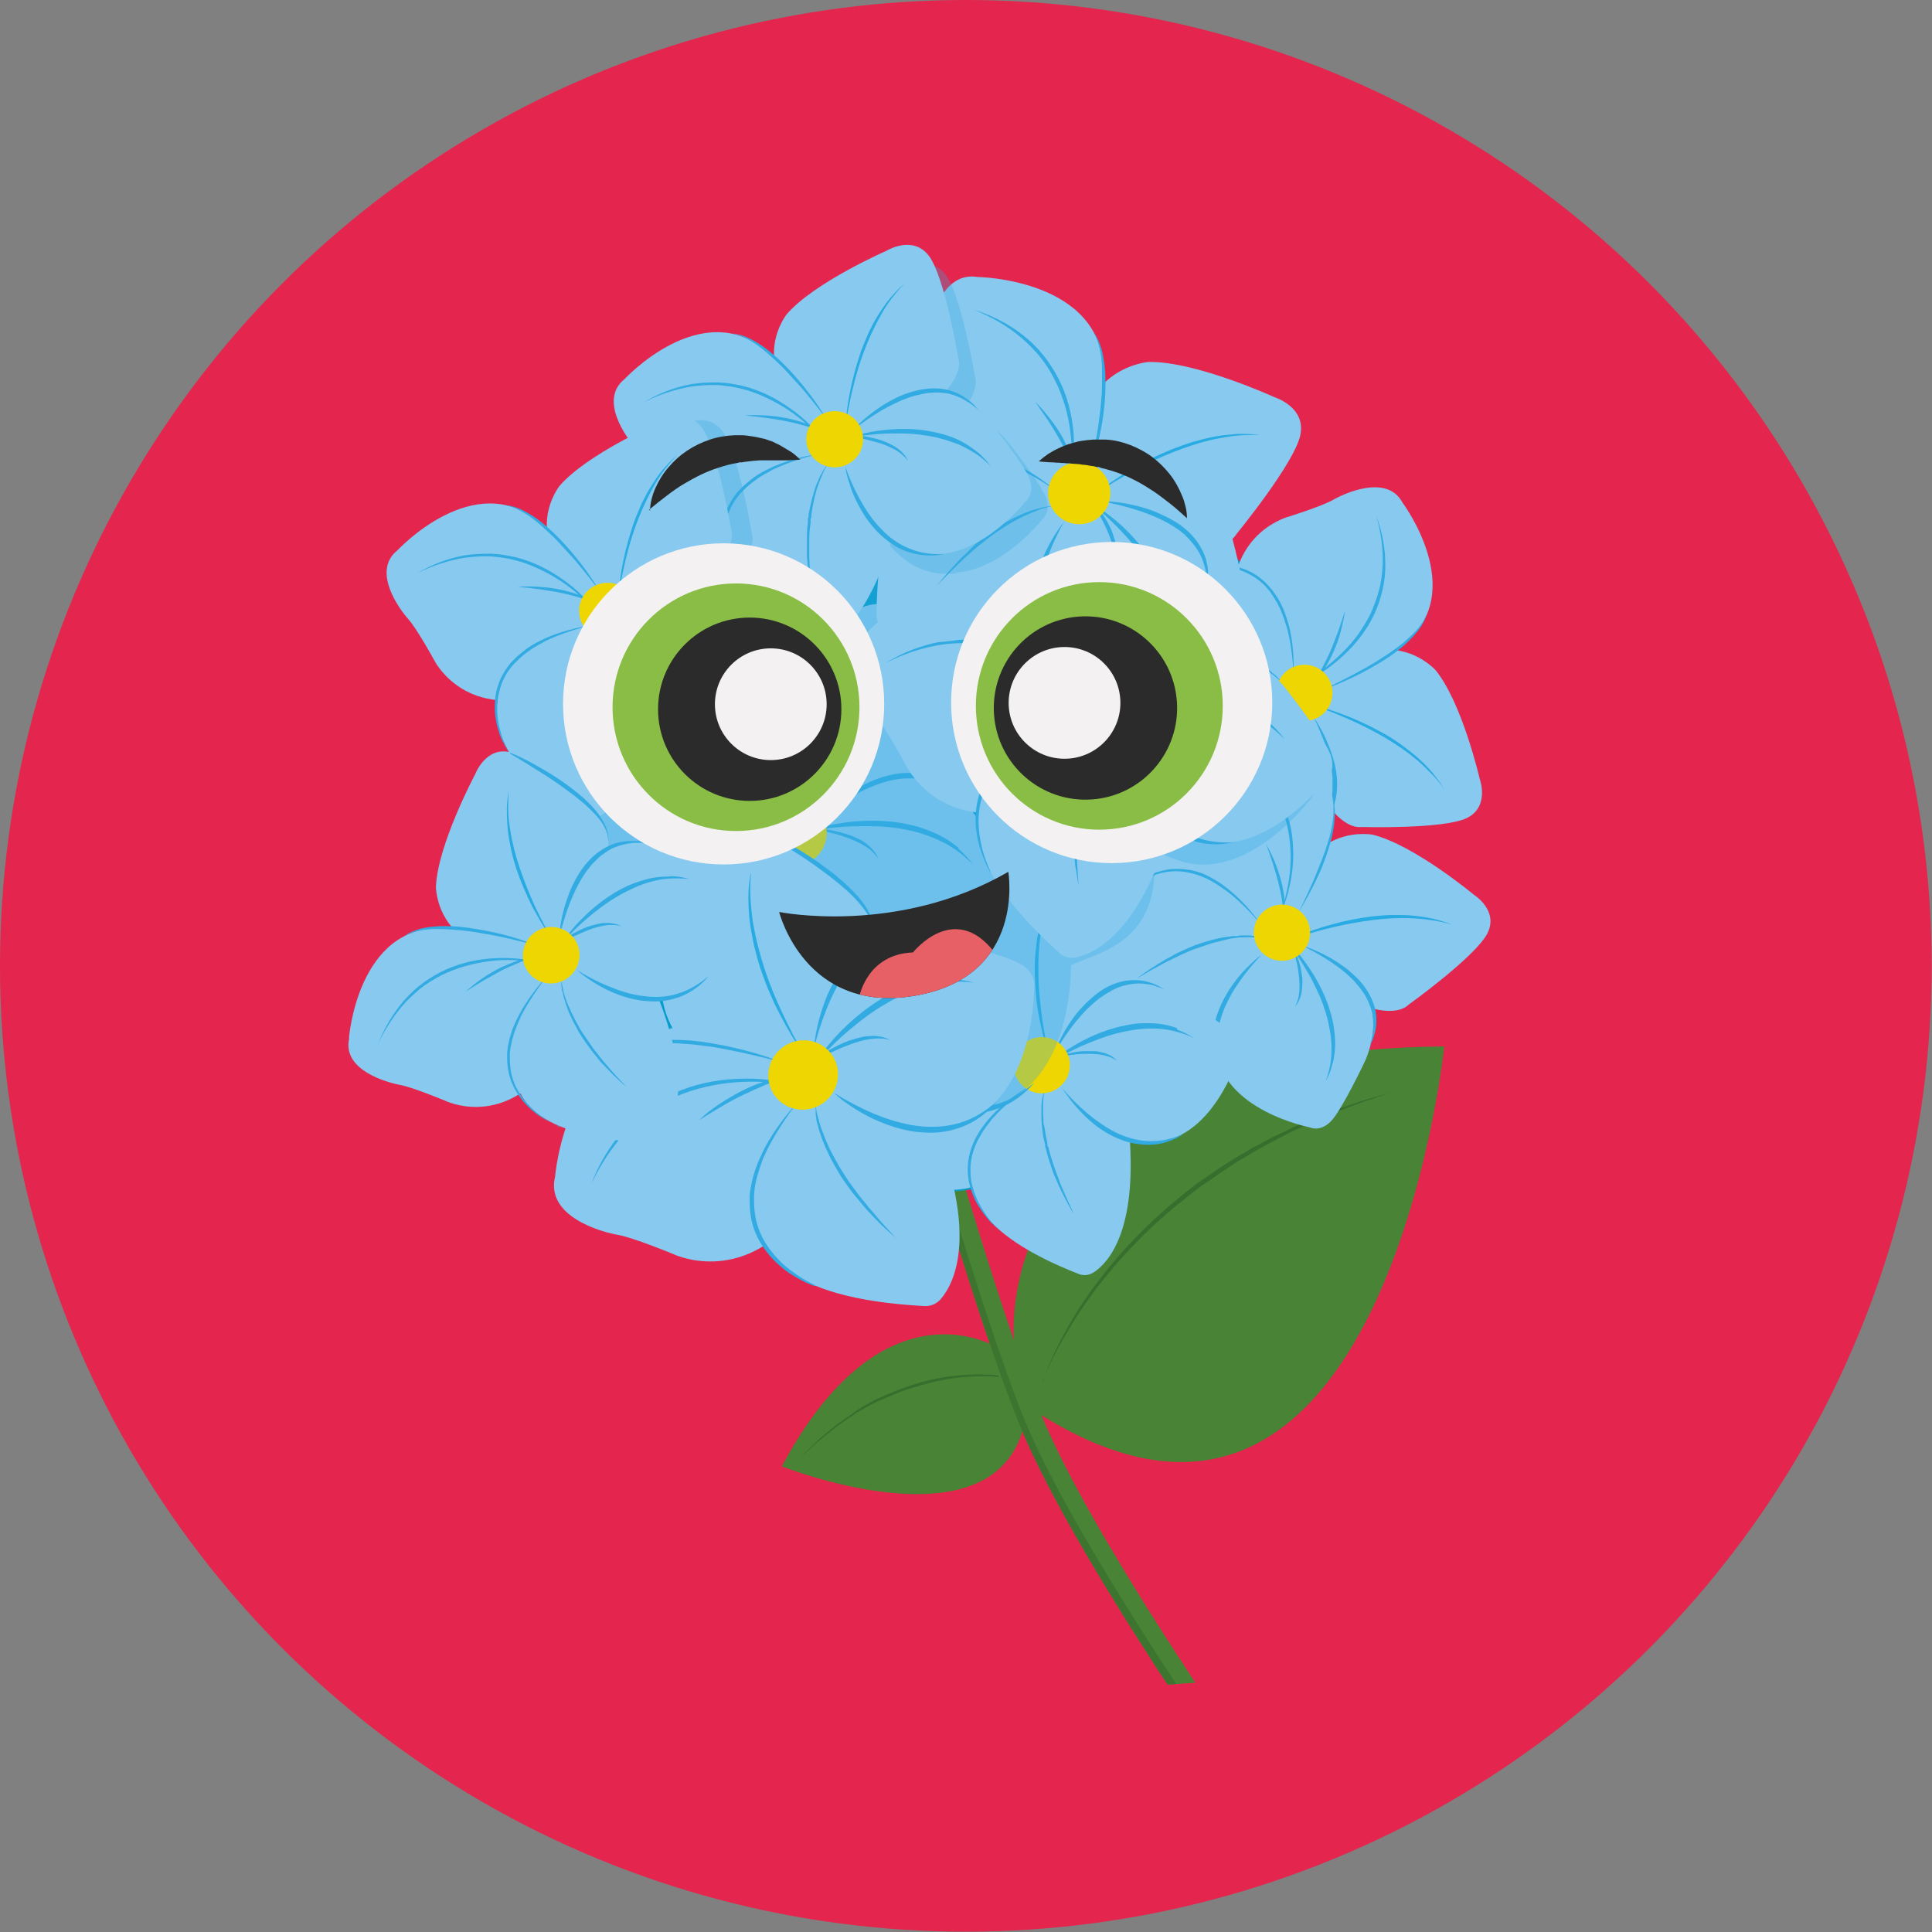 <svg xmlns="http://www.w3.org/2000/svg" xmlns:xlink="http://www.w3.org/1999/xlink" id="Layer_2" viewBox="0 0 57.75 57.75"><rect x="0" y="0" width="57.75" height="57.75" fill="#808080" stroke="none"/><defs><style>.cls-1{fill:none;}.cls-2{fill:#2b2b2b;}.cls-3{fill:#e76066;}.cls-4{fill:#376e2e;}.cls-5{fill:#3d742f;}.cls-6{fill:#e4254d;}.cls-7{fill:#f3f1f1;}.cls-8{clip-path:url(#clippath-1);}.cls-9{fill:#059ccc;}.cls-10{fill:#28abe2;}.cls-11,.cls-12{opacity:.3;}.cls-13,.cls-12{fill:#32abe2;}.cls-14{fill:#edd602;}.cls-15{fill:#498336;}.cls-16{fill:#89bd45;}.cls-17{clip-path:url(#clippath);}.cls-18{fill:#88c9ef;}</style><clipPath id="clippath"><path class="cls-1" d="M28.03,5.31l13.39,4.89,6.7,11.34,1.1,13.06,1.76,10.48s.64,4.5-17.51,5.35c0,0-20.27.72-21.5-5.35l-2.43-10.65-1.4-7.63.6-9.64,1.2-7.91,10.57-2.94,7.52-1Z"></path></clipPath><clipPath id="clippath-1"><path class="cls-1" d="M23.29,27.26s3.53.72,6.85-1.2c0,0,.54,3.12-2.77,3.7s-4.08-2.5-4.08-2.5Z"></path></clipPath></defs><g id="Layer_2-2"><circle class="cls-6" cx="28.87" cy="28.87" r="28.87"></circle><g class="cls-17"><path class="cls-15" d="M43.17,31.28c-13.79.11-12.86,8.79-12.86,8.79h0c-1.36-3.96-2.89-9.52-2.91-9.59-.05-.19-.25-.3-.44-.25-.09.03-.17.08-.21.16-.05.08-.07.18-.04.28.02.07,1.52,5.51,2.87,9.49-.96-.41-3.7-1.02-6.21,3.67,0,0,6.12,2.44,7.19-1.04,1.57,3.69,5.86,9.83,6.05,10.09.11.16.34.2.5.09.16-.11.2-.34.09-.5-.05-.07-4.61-6.59-6.07-10.17h0s0,0,0,0c10.24,6.37,12.04-11.02,12.04-11.02Z"></path><path class="cls-5" d="M26.89,30.6c-.02-.09-.08-.16-.15-.2-.04.08-.06.17-.03.27.02.08,2.28,8.27,3.76,11.9,1.48,3.66,5.95,10.05,6.14,10.32.03.04.06.07.1.09.07-.12.06-.26-.02-.38-.05-.07-4.61-6.59-6.07-10.17-1.46-3.6-3.71-11.74-3.73-11.82Z"></path><circle class="cls-9" cx="27.38" cy="23.75" r="11.92"></circle><path class="cls-18" d="M35.87,21.86c-2.61-1.33-2.96-2.56-2.96-3.08,0-.15.07-.3.19-.39,5.49-4.13,5.16,1.77,5.16,1.77l-.27,1.22-2.11.49Z"></path><path class="cls-18" d="M39.11,21.33s2.08,2.44-.43,3.93c0,0-1.48.77-1.94.83s-.6-.23-.6-.23c0,0-1.81-2.02-.79-3.6,0,0,.79-1.59,3.09-1.5l.68.57Z"></path><path class="cls-18" d="M41.92,15.02s2.01,2.68.03,4.24-3.66,1.76-3.66,1.76c0,0-1.33-.38-1.44-2.9-.09-2.24,1.68-2.68,1.68-2.68,0,0,.99-.31,1.32-.5s1.61-.78,2.07.08Z"></path><path class="cls-18" d="M39.17,23.19s.73,1.62,1.54,1.53c0,0,2.45.07,3.14-.27s.38-1.17.38-1.17c0,0-.52-2.27-1.32-3.25,0,0-1.26-1.41-3.04.05-1.79,1.47-.69,3.1-.69,3.1Z"></path><path class="cls-13" d="M39.16,21.29c.21.28.39.59.52.91.07.16.13.33.18.5.05.17.08.35.1.53.03.36-.01.73-.17,1.05-.08.16-.2.31-.32.43l-.1.09s-.07.05-.11.08l-.05.04-.06.03-.12.06.1-.08.05-.04.05-.04s.06-.06.1-.09l.09-.1c.11-.13.21-.27.27-.43.06-.16.11-.32.13-.49,0-.04.01-.08.01-.13v-.13s0-.13,0-.13c0-.04,0-.08,0-.13-.03-.34-.12-.67-.23-1-.12-.33-.26-.64-.42-.95Z"></path><path class="cls-13" d="M37.83,24.73c.15-.12.28-.26.4-.4.12-.15.22-.31.31-.48.09-.17.16-.35.22-.52.12-.36.19-.73.23-1.11.02-.19.02-.38.02-.56,0-.11,0-.23-.02-.34.02-.07.03-.15.04-.23-.02.04-.03.09-.05.13,0-.04-.01-.09-.02-.13,0,.06,0,.12,0,.19-.04.09-.07.18-.11.27-.07.15-.14.3-.22.44-.08.14-.17.28-.28.4-.11.12-.24.23-.39.29.17-.03.32-.12.44-.24.06-.06.12-.12.17-.19.05-.07.1-.14.14-.21.08-.15.15-.3.21-.46.01-.04.03-.08.04-.12-.01.25-.04.49-.07.74-.03.18-.06.37-.1.54-.04.18-.09.36-.15.53-.06.17-.13.34-.21.51-.08.16-.17.32-.28.47-.11.15-.23.29-.36.42-.13.13-.28.24-.43.35.17-.08.33-.18.48-.3Z"></path><path class="cls-13" d="M38.39,20.48c-.11-.13-.24-.23-.38-.33-.03-.03-.07-.05-.1-.07-.04-.02-.07-.05-.11-.07-.07-.04-.14-.08-.22-.12l-.11-.05s-.07-.04-.11-.05l-.23-.1-.23-.08-.06-.02-.06-.02-.12-.03c-.16-.05-.32-.09-.48-.13-.16-.04-.33-.06-.49-.1l-.5-.07c-.17-.02-.33-.04-.5-.06.17,0,.34,0,.5.01.17.01.33.03.5.05.08.01.17.03.25.04l.12.02h.06s.06.02.06.02c.16.04.33.07.49.12l.12.04.06.02.06.02.24.09.23.1c.08.03.15.08.23.12.04.02.07.04.11.06l.11.07s.07.05.1.07c.03.02.07.05.1.08l.1.08.09.09c.06.06.12.12.16.19Z"></path><path class="cls-13" d="M35.43,17.05c.11-.04.21-.07.33-.1.11-.03.22-.04.34-.06.11-.01.23-.02.34-.02.11,0,.23.01.34.03.23.04.45.11.65.22.2.11.38.26.53.44l.06.07s.04.04.05.07l.1.14c.06.1.12.2.16.3.1.21.16.43.22.65.1.44.13.9.12,1.35-.03-.45-.08-.9-.19-1.33-.01-.05-.03-.11-.05-.16-.02-.05-.03-.11-.05-.16l-.06-.16s-.02-.05-.03-.08l-.04-.08c-.04-.1-.1-.2-.16-.29l-.09-.14s-.03-.04-.05-.07l-.05-.06c-.14-.17-.31-.31-.51-.42-.19-.11-.4-.18-.62-.23-.22-.04-.44-.05-.67-.04-.22.01-.45.05-.66.11Z"></path><path class="cls-13" d="M38.91,20.43c.17-.08.34-.17.5-.27-.07.1-.13.21-.21.31.13-.11.24-.25.34-.39.22-.14.42-.31.62-.49.37-.34.69-.75.91-1.21.11-.23.19-.47.25-.72.06-.25.09-.5.09-.75,0-.51-.09-1.01-.27-1.48.14.48.21.98.19,1.48-.02.25-.04.49-.11.73-.06.24-.15.47-.25.7-.11.22-.24.43-.38.63-.15.2-.31.39-.49.56-.15.15-.32.29-.49.43.1-.16.19-.34.27-.52.08-.19.15-.38.2-.58.05-.2.1-.4.12-.6-.06.2-.12.39-.19.58-.07.19-.14.38-.22.57-.08.19-.17.37-.26.54-.02.04-.05.08-.07.12-.18.13-.36.25-.55.35Z"></path><path class="cls-13" d="M39.57,20.61c.29-.14.58-.29.87-.44.14-.08.28-.15.42-.23.14-.08.28-.16.41-.25.14-.09.27-.17.4-.27.13-.09.26-.19.38-.3.12-.11.24-.22.34-.34.1-.12.19-.26.25-.41-.04.16-.12.3-.22.44-.1.13-.21.25-.33.37-.24.23-.5.42-.78.59-.28.17-.56.33-.86.47-.29.14-.59.27-.9.37Z"></path><path class="cls-10" d="M39.22,21.07c.39.09.77.22,1.14.37.37.15.73.33,1.08.53.17.1.34.21.5.33.16.12.32.24.47.38.15.13.29.28.42.43.13.16.24.32.35.49-.12-.16-.24-.32-.38-.46-.14-.14-.28-.28-.43-.41-.3-.25-.63-.48-.97-.68-.34-.2-.7-.38-1.06-.54-.36-.16-.73-.31-1.11-.43Z"></path><circle class="cls-14" cx="38.99" cy="20.71" r=".84"></circle><path class="cls-13" d="M38.12,20.86c-.36.05-.7.13-1.04.24-.17.06-.33.11-.49.19-.16.07-.32.15-.46.25-.3.19-.56.42-.75.72-.19.29-.3.63-.36.99,0-.36.07-.73.26-1.05.09-.16.21-.31.34-.44.13-.13.28-.24.43-.34.31-.2.65-.33,1-.42.18-.05.35-.08.53-.1.18-.02.36-.04.54-.03Z"></path><path class="cls-18" d="M36.54,30.68c-2.89.53-3.9-.25-4.23-.66-.1-.12-.13-.28-.08-.43,1.86-6.61,5.18-1.72,5.18-1.72l.52,1.13-1.39,1.67Z"></path><path class="cls-4" d="M31.17,41.29c.04-.14.1-.27.15-.41.03-.07.06-.13.09-.2l.09-.2c.12-.26.26-.52.4-.78.29-.51.61-1,.97-1.46.71-.93,1.54-1.77,2.45-2.5l.08-.07.09-.07.17-.13.17-.13s.06-.04.09-.06l.09-.06.36-.25.37-.24c.06-.04.12-.08.19-.12l.19-.11.19-.11.09-.06s.06-.04.1-.05l.39-.21c.06-.03.13-.07.19-.1l.2-.09.39-.19c.13-.06.27-.12.4-.17.27-.12.54-.22.81-.32l.1-.04s.07-.03.1-.04l.21-.07.41-.14c.28-.09.56-.16.84-.24l-.41.14-.21.07c-.07.02-.14.04-.21.07l-.41.15-.2.08s-.07.03-.1.04l-.1.04c-.27.11-.54.22-.8.34l-.4.18-.39.2-.19.1c-.06.03-.13.07-.19.1l-.38.21s-.06.04-.09.05l-.09.06-.19.11-.19.11c-.06.04-.12.08-.18.12l-.36.24-.36.25-.09.06s-.06.04-.09.06l-.17.13-.17.13-.09.07-.08.07-.34.27c-.11.09-.22.19-.33.29l-.08.07s-.05.05-.08.07l-.16.15-.16.15-.15.15c-.41.41-.8.84-1.16,1.3-.36.45-.69.93-.99,1.43-.3.5-.57,1.01-.79,1.55Z"></path><path class="cls-18" d="M38.79,28.29s3.13.68,2.03,3.39c0,0-.71,1.51-1.04,1.84s-.62.18-.62.18c0,0-2.67-.51-2.81-2.38,0,0-.34-1.75,1.55-3.06l.88.04Z"></path><path class="cls-18" d="M37.21,21.57s3.23.92,2.59,3.35-1.84,3.62-1.84,3.62c0,0-1.29.51-2.9-1.43-1.43-1.73-.28-3.15-.28-3.15,0,0,.6-.85.74-1.2s.8-1.6,1.69-1.19Z"></path><path class="cls-18" d="M39.97,29.74s1.57.85,2.15.28c0,0,1.99-1.43,2.34-2.12s-.41-1.16-.41-1.16c0,0-1.79-1.49-3.02-1.79,0,0-1.86-.36-2.39,1.89-.53,2.25,1.33,2.89,1.33,2.89Z"></path><path class="cls-13" d="M38.81,28.23c.34.09.66.24.97.41.15.09.3.19.44.29.14.11.27.23.4.36.24.26.43.59.5.94.03.18.03.36,0,.54l-.03.13s-.03.09-.04.13l-.02.06-.03.06-.05.12.03-.13.02-.06v-.06s.03-.08.04-.13v-.13c.02-.17,0-.34-.03-.51-.04-.16-.11-.32-.19-.47-.02-.04-.04-.07-.07-.11l-.07-.1-.08-.1s-.06-.06-.08-.1c-.23-.25-.5-.46-.79-.65-.29-.19-.6-.36-.91-.5Z"></path><path class="cls-13" d="M39.84,31.78c.04-.18.07-.37.07-.56,0-.19-.02-.38-.05-.57-.03-.19-.08-.37-.14-.55-.12-.36-.29-.7-.49-1.02-.1-.16-.21-.31-.32-.46-.07-.09-.14-.17-.22-.26-.03-.07-.06-.14-.1-.21.01.05.03.09.04.14-.03-.03-.06-.06-.09-.09.04.05.07.1.11.15.03.1.05.19.08.29.04.16.07.32.09.49.02.16.03.33.02.49-.01.16-.05.32-.13.47.11-.13.18-.29.2-.46.01-.08.02-.17.02-.26,0-.09,0-.17-.02-.25-.02-.17-.06-.33-.12-.49-.01-.04-.03-.08-.04-.11.14.21.27.42.39.63.09.16.17.33.25.5.08.17.15.34.2.51.06.17.11.35.14.53.04.18.06.36.07.54,0,.18,0,.37-.03.55-.03.18-.08.36-.14.54.09-.17.16-.34.2-.53Z"></path><path class="cls-13" d="M37.71,28.05c-.16-.03-.33-.04-.5-.03-.04,0-.08,0-.12,0-.04,0-.08,0-.12.01-.08.01-.16.02-.25.04l-.12.03s-.08.02-.12.03l-.24.06-.24.08-.06.02-.06.02-.12.04c-.16.05-.31.13-.46.19-.15.07-.3.15-.45.22l-.44.24c-.14.08-.29.17-.43.25.13-.1.27-.2.41-.29.14-.09.28-.18.43-.27.07-.04.15-.08.22-.12l.11-.06.06-.03.06-.03c.15-.07.31-.14.46-.2l.12-.04.06-.02.06-.02.24-.07.25-.06c.08-.02.17-.03.25-.04.04,0,.08-.01.13-.02h.13s.08-.01.13-.02c.04,0,.08,0,.13,0h.13s.13.02.13.02c.08.01.17.03.25.06Z"></path><path class="cls-13" d="M33.28,27.13c.06-.1.13-.19.2-.27.07-.09.15-.17.23-.25.08-.08.17-.15.26-.22.09-.07.19-.13.29-.18.2-.11.42-.18.65-.22.23-.03.46-.02.69.02l.08.02s.06.01.08.02l.16.05c.11.05.21.09.31.15.2.11.39.24.56.39.35.29.65.64.91,1-.29-.34-.61-.67-.96-.95-.04-.03-.09-.07-.14-.1-.05-.03-.09-.07-.14-.1l-.14-.09s-.05-.03-.07-.04l-.07-.04c-.1-.06-.2-.09-.3-.14l-.16-.05s-.05-.02-.08-.02l-.08-.02c-.22-.05-.44-.06-.66-.03-.22.03-.43.1-.63.2-.2.1-.39.23-.56.37-.17.14-.33.31-.46.49Z"></path><path class="cls-13" d="M38.1,27.7c.09-.17.17-.34.24-.52.01.12.02.25.02.37.03-.17.04-.34.03-.51.09-.25.15-.5.2-.76.09-.5.09-1.01,0-1.51-.05-.25-.13-.49-.23-.72-.1-.23-.23-.45-.38-.65-.3-.4-.69-.74-1.11-1.02.4.3.76.65,1.05,1.06.14.21.26.42.36.65.1.23.17.46.22.71.05.24.07.49.08.74,0,.25-.01.5-.05.74-.03.21-.08.43-.13.64-.02-.19-.05-.38-.1-.57-.05-.2-.12-.39-.19-.58-.08-.19-.17-.37-.27-.55.07.19.14.38.2.57.06.19.12.39.17.58.05.2.09.39.12.59,0,.05.01.09.02.14-.06.21-.14.41-.23.61Z"></path><path class="cls-13" d="M38.73,27.44c.15-.29.29-.58.42-.87.07-.15.13-.29.19-.44.06-.15.12-.3.18-.45.06-.15.11-.3.16-.46.05-.15.09-.31.12-.47.03-.16.06-.32.06-.48,0-.16,0-.32-.05-.48.06.15.09.32.09.48,0,.16-.01.33-.04.49-.05.32-.15.64-.26.94-.11.31-.25.6-.4.89-.15.29-.31.57-.49.84Z"></path><path class="cls-10" d="M38.73,28.02c.36-.17.74-.3,1.13-.4.39-.11.78-.18,1.18-.23.2-.02.4-.04.6-.04.2,0,.4,0,.6.02.2.02.4.05.59.09.19.05.39.1.57.18-.19-.06-.38-.1-.58-.13-.2-.03-.39-.05-.59-.06-.4-.02-.79,0-1.19.05-.39.05-.78.12-1.17.21-.39.09-.77.2-1.15.33Z"></path><circle class="cls-14" cx="38.32" cy="27.88" r=".84"></circle><path class="cls-13" d="M37.73,28.52c-.25.26-.48.53-.68.82-.1.15-.2.29-.28.45-.08.15-.16.31-.22.48-.12.33-.19.68-.16,1.02.02.35.14.69.32,1-.22-.28-.38-.62-.43-.99-.02-.18-.02-.37,0-.55.03-.18.07-.36.14-.53.13-.34.32-.66.54-.94.11-.14.23-.28.36-.4.13-.13.26-.25.41-.35Z"></path><path class="cls-18" d="M33.76,33.9c.23,2.92-.64,3.86-1.08,4.14-.13.08-.29.1-.44.04-6.39-2.51-1.19-5.32-1.19-5.32l1.18-.4,1.52,1.55Z"></path><path class="cls-18" d="M31.61,31.42s.99-3.05,3.57-1.68c0,0,1.43.86,1.72,1.21s.12.63.12.63c0,0-.78,2.6-2.65,2.56,0,0-1.77.16-2.89-1.85l.13-.87Z"></path><path class="cls-18" d="M24.76,32.32s1.24-3.12,3.6-2.24,3.41,2.2,3.41,2.2c0,0,.37,1.34-1.72,2.74-1.86,1.25-3.16-.03-3.16-.03,0,0-.78-.68-1.12-.86s-1.51-.96-1.01-1.8Z"></path><path class="cls-18" d="M33.16,30.39s1-1.47.5-2.11c0,0-1.22-2.12-1.87-2.54s-1.19.29-1.19.29c0,0-1.66,1.64-2.08,2.82,0,0-.55,1.81,1.64,2.57,2.19.76,3.01-1.03,3.01-1.03Z"></path><path class="cls-13" d="M31.55,31.39c.13-.33.3-.64.5-.92.1-.14.21-.28.34-.41.12-.13.26-.25.4-.36.28-.22.63-.37.99-.4.18-.01.36,0,.53.05l.13.04s.08.03.12.05l.06.03.06.03.11.07-.12-.05-.06-.02-.06-.02s-.08-.03-.12-.04l-.13-.02c-.17-.03-.34-.03-.51,0-.17.03-.33.07-.48.15-.04.02-.08.03-.11.06l-.11.06-.11.07s-.07.05-.1.07c-.27.2-.51.45-.73.72-.22.27-.41.56-.59.86Z"></path><path class="cls-13" d="M35.18,30.73c-.18-.06-.36-.11-.55-.13-.19-.02-.38-.02-.57-.01-.19.01-.38.05-.56.09-.37.09-.73.22-1.06.39-.17.08-.33.18-.49.28-.09.06-.19.12-.28.19-.07.02-.14.05-.21.08.05,0,.09-.02.14-.02-.03.03-.07.05-.1.08.05-.03.11-.06.16-.09.1-.02.2-.03.29-.05.16-.02.33-.04.49-.04.16,0,.33,0,.49.03.16.03.32.08.46.18-.11-.13-.27-.21-.44-.25-.08-.02-.17-.04-.25-.04-.09,0-.17,0-.26,0-.17,0-.34.03-.5.07-.04,0-.08.02-.12.03.22-.12.44-.23.67-.32.17-.07.34-.14.52-.2.17-.06.35-.11.53-.15.18-.04.36-.07.54-.09.18-.02.37-.02.55-.01.18.01.36.04.54.09.18.04.35.11.52.19-.16-.1-.32-.19-.5-.25Z"></path><path class="cls-13" d="M31.26,32.47c-.05.16-.07.33-.08.49,0,.04,0,.08,0,.12,0,.04,0,.08,0,.12,0,.08,0,.17.01.25v.12s.02.08.03.12l.04.25.05.24v.06s.03.06.03.06l.03.12c.04.16.1.32.15.48.05.16.12.31.17.47l.2.46c.07.15.14.3.21.46-.09-.14-.17-.29-.25-.44-.08-.15-.15-.3-.22-.45-.03-.08-.07-.16-.1-.23l-.05-.12-.02-.06-.02-.06c-.05-.16-.11-.32-.15-.48l-.03-.12-.02-.06v-.06s-.06-.25-.06-.25l-.03-.25c-.01-.08-.01-.17-.02-.25,0-.04,0-.08,0-.13v-.13s0-.08,0-.13c0-.04,0-.08.01-.13l.02-.13.03-.12c.02-.08.04-.16.08-.24Z"></path><path class="cls-13" d="M29.89,36.79c-.09-.07-.17-.15-.25-.23-.08-.08-.15-.17-.22-.26-.07-.09-.13-.19-.19-.28-.06-.1-.11-.2-.15-.31-.09-.21-.14-.44-.15-.67-.01-.23.02-.46.09-.68l.03-.08s.02-.05.03-.08l.07-.16c.06-.1.11-.2.18-.3.13-.19.28-.36.44-.52.33-.32.7-.58,1.09-.81-.37.26-.73.54-1.04.86-.04.04-.07.08-.11.12-.04.04-.08.08-.11.13l-.1.13s-.03.04-.05.07l-.05.07c-.06.09-.11.19-.17.29l-.07.15s-.02.05-.03.08l-.03.08c-.07.21-.1.43-.09.65,0,.22.05.44.13.65.08.21.19.41.31.59.13.19.27.36.44.51Z"></path><path class="cls-13" d="M30.95,32.05c-.16-.11-.32-.2-.49-.29.12,0,.25,0,.37.02-.16-.05-.33-.07-.51-.08-.24-.11-.48-.2-.74-.27-.49-.14-1-.19-1.5-.14-.25.03-.5.08-.74.16-.24.08-.47.19-.69.31-.43.26-.81.61-1.12,1,.34-.37.73-.69,1.16-.94.22-.12.44-.22.68-.29.24-.07.48-.12.72-.15.25-.03.49-.02.74,0,.25.02.49.06.73.12.21.05.42.12.62.2-.19,0-.39.01-.58.04-.2.03-.4.08-.6.13-.2.06-.39.13-.57.22.2-.05.39-.1.59-.15.2-.04.4-.08.59-.11.2-.03.4-.05.6-.06.05,0,.09,0,.14,0,.2.08.4.18.59.29Z"></path><path class="cls-13" d="M30.76,31.39c-.27-.18-.55-.35-.83-.51-.14-.08-.28-.16-.42-.24-.14-.08-.28-.15-.43-.22-.14-.07-.29-.14-.44-.2-.15-.06-.3-.12-.45-.17-.15-.05-.31-.09-.47-.11-.16-.03-.32-.03-.48,0,.16-.05.32-.05.49-.04.16.01.32.04.48.09.32.08.62.21.91.35.29.14.57.31.85.48.27.18.54.37.79.57Z"></path><path class="cls-10" d="M31.33,31.46c-.13-.38-.22-.77-.29-1.16-.07-.39-.1-.79-.11-1.2,0-.2,0-.4.02-.6.02-.2.04-.4.08-.6.04-.2.09-.39.15-.58.07-.19.14-.37.24-.55-.07.19-.14.37-.19.56-.05.19-.09.39-.12.58-.06.39-.08.79-.07,1.18,0,.4.04.79.09,1.19.05.39.12.79.21,1.17Z"></path><circle class="cls-14" cx="31.14" cy="31.84" r=".84"></circle><path class="cls-13" d="M31.73,32.5c.23.28.48.53.75.76.13.11.27.22.42.32.14.1.29.19.45.27.31.15.65.25,1,.26.35.01.7-.07,1.03-.21-.3.19-.66.32-1.03.32-.18,0-.37-.02-.55-.06-.18-.04-.35-.11-.52-.19-.33-.16-.62-.38-.88-.64-.13-.13-.25-.26-.36-.4-.11-.14-.22-.29-.31-.44Z"></path><path class="cls-18" d="M25.77,28.26c-.95,3.32-2.3,3.99-2.91,4.12-.18.04-.36-.01-.5-.14-6.01-5.43.9-6.37.9-6.37l1.47.04,1.04,2.34Z"></path><path class="cls-18" d="M24.42,24.62s2.36-2.95,4.64-.37c0,0,1.22,1.54,1.4,2.06s-.13.75-.13.75c0,0-1.94,2.55-3.99,1.72,0,0-2.02-.56-2.42-3.24l.5-.91Z"></path><path class="cls-18" d="M16.49,22.77s2.66-2.93,4.9-.98c2.24,1.95,2.86,3.84,2.86,3.84,0,0-.14,1.63-3.03,2.31-2.57.61-3.47-1.35-3.47-1.35,0,0-.58-1.08-.88-1.41s-1.27-1.69-.37-2.41Z"></path><path class="cls-18" d="M26.57,24.13s1.72-1.21,1.43-2.12c0,0-.47-2.85-1.01-3.58s-1.44-.17-1.44-.17c0,0-2.51,1.11-3.47,2.25,0,0-1.36,1.77.74,3.51,2.1,1.74,3.75.11,3.75.11Z"></path><path class="cls-13" d="M24.37,24.57c.28-.31.6-.58.94-.81.17-.12.35-.22.54-.32.19-.09.38-.17.59-.23.4-.12.85-.15,1.26-.03.21.06.4.16.57.28l.12.1s.08.07.11.11l.06.05.05.06.1.12-.12-.1-.06-.05-.06-.05s-.08-.06-.12-.09l-.13-.08c-.18-.1-.36-.18-.56-.22-.2-.04-.39-.05-.59-.04-.05,0-.1,0-.15.01l-.15.02-.15.03s-.1.03-.15.04c-.39.11-.75.29-1.11.49-.35.21-.69.44-1.01.7Z"></path><path class="cls-13" d="M28.65,25.34c-.17-.14-.36-.27-.56-.37-.2-.1-.41-.18-.62-.25-.22-.06-.44-.11-.66-.14-.44-.06-.89-.06-1.33-.02-.22.02-.44.06-.66.1-.13.03-.26.06-.39.09-.09,0-.18,0-.27,0,.05,0,.11.02.16.03-.05.02-.1.03-.15.05.07-.01.15-.02.22-.03.11.02.23.05.34.07.19.04.38.09.56.16.18.06.36.14.53.24.17.1.31.22.43.39-.07-.19-.22-.34-.38-.46-.08-.06-.17-.11-.26-.15-.09-.04-.18-.08-.28-.11-.19-.06-.39-.11-.58-.14-.05,0-.09-.01-.14-.02.29-.04.58-.07.87-.08.22,0,.44-.01.65,0,.22,0,.43.02.65.05.21.03.43.07.64.13.21.06.41.13.61.22.2.09.39.2.56.32.18.12.34.27.5.43-.13-.18-.28-.34-.45-.49Z"></path><path class="cls-13" d="M23.6,25.64c-.12.16-.22.33-.29.51-.02.04-.04.09-.06.14-.02.05-.04.09-.05.14-.03.09-.06.18-.09.28l-.04.14s-.03.09-.04.14l-.06.29-.04.29v.07s-.02.07-.02.07v.15c-.04.19-.04.39-.05.59,0,.2,0,.39,0,.59l.03.59c.01.2.03.39.04.59-.04-.19-.06-.39-.1-.59-.02-.2-.04-.39-.06-.59,0-.1,0-.2,0-.3v-.15s0-.07,0-.07v-.07c0-.2.01-.4.03-.6l.02-.15v-.07s.02-.07.02-.07l.05-.29.07-.29c.02-.1.06-.19.08-.29.01-.05.03-.09.05-.14l.05-.14s.04-.09.06-.14c.02-.05.04-.09.07-.13l.07-.13.08-.13c.06-.08.12-.16.19-.23Z"></path><path class="cls-13" d="M20.3,29.84c-.07-.11-.13-.23-.18-.36-.05-.12-.1-.25-.14-.38-.04-.13-.07-.26-.09-.39-.02-.13-.04-.27-.04-.4,0-.27.03-.54.11-.8.08-.26.22-.5.38-.72l.06-.08s.04-.05.07-.08l.14-.14c.1-.09.2-.18.32-.25.22-.16.46-.28.7-.39.49-.21,1.01-.35,1.54-.44-.52.13-1.02.29-1.5.52-.06.03-.12.06-.18.09-.06.03-.12.06-.17.09l-.17.1s-.06.04-.08.05l-.08.06c-.11.07-.2.16-.3.25l-.14.14s-.04.05-.06.07l-.06.08c-.16.2-.29.43-.37.68-.08.25-.12.51-.12.77,0,.26.04.52.1.78.06.26.16.51.27.75Z"></path><path class="cls-13" d="M23.43,25.05c-.13-.18-.27-.36-.42-.52.13.05.27.11.4.17-.16-.12-.34-.22-.52-.3-.22-.22-.45-.42-.7-.61-.48-.35-1.02-.63-1.6-.78-.29-.07-.59-.12-.89-.13-.3-.01-.6.01-.89.06-.59.11-1.15.33-1.65.64.53-.27,1.09-.46,1.67-.55.29-.04.58-.06.87-.04.29.02.58.06.86.14.28.07.56.18.82.3.26.12.52.27.76.44.21.15.41.3.6.47-.21-.08-.43-.15-.66-.19-.24-.05-.48-.08-.72-.1-.24-.02-.48-.02-.72,0,.24.02.48.05.71.09.24.03.47.07.7.12.23.05.46.11.69.18.05.02.1.04.16.05.19.18.37.36.53.56Z"></path><path class="cls-13" d="M23.49,24.24c-.23-.31-.46-.61-.7-.91-.12-.15-.24-.29-.37-.44-.12-.14-.25-.29-.38-.42-.13-.14-.26-.27-.4-.4-.14-.13-.28-.26-.43-.37-.15-.12-.3-.22-.47-.32-.16-.09-.34-.16-.53-.2.19.01.38.07.55.15.18.08.34.18.5.29.31.22.6.49.86.77.26.28.51.58.73.89.23.31.44.63.63.96Z"></path><path class="cls-10" d="M24.1,24.55c.02-.47.08-.94.17-1.4.09-.46.21-.92.37-1.37.08-.22.17-.44.27-.66.1-.21.21-.42.33-.63.12-.2.26-.4.41-.58.15-.18.31-.35.49-.51-.16.17-.31.35-.45.54-.14.19-.26.39-.37.59-.23.41-.41.84-.57,1.28-.16.44-.29.89-.39,1.35-.1.46-.19.92-.25,1.38Z"></path><circle class="cls-14" cx="23.73" cy="24.9" r=".98"></circle><path class="cls-13" d="M24.11,25.87c.14.4.31.78.51,1.15.1.18.21.36.33.53.12.17.25.33.39.48.28.3.62.55,1,.71.38.16.8.21,1.22.19-.41.09-.86.08-1.27-.07-.21-.07-.4-.17-.58-.29-.18-.12-.34-.27-.49-.42-.3-.32-.53-.68-.71-1.07-.09-.19-.17-.39-.24-.59-.06-.2-.12-.41-.16-.62Z"></path><path class="cls-12" d="M33.2,21.52s2.36-2.95,4.64-.37c0,0,1.22,1.54,1.4,2.06s-.13.75-.13.75c0,0-1.94,2.55-3.99,1.72,0,0-2.02-.56-2.42-3.24l.5-.91Z"></path><path class="cls-13" d="M35.21,20.82s1.72-1.21,1.43-2.12c0,0-.47-2.85-1.01-3.58s-1.44-.17-1.44-.17c0,0-2.51,1.11-3.47,2.25,0,0-1.36,1.77.74,3.51s3.75.11,3.75.11Z"></path><path class="cls-13" d="M33.01,21.26c.28-.31.6-.58.94-.81.17-.12.35-.22.54-.32.19-.09.38-.17.59-.23.4-.12.85-.15,1.26-.03.21.06.4.16.57.28l.12.1s.08.07.11.11l.06.05.05.06.1.12-.12-.1-.06-.05-.06-.05s-.08-.06-.12-.09l-.13-.08c-.18-.1-.36-.18-.56-.22-.2-.04-.39-.05-.59-.04-.05,0-.1,0-.15.01l-.15.02-.15.03s-.1.03-.15.04c-.39.11-.75.29-1.11.49-.35.21-.69.44-1.01.7Z"></path><path class="cls-13" d="M37.29,22.04c-.17-.14-.36-.27-.56-.37-.2-.1-.41-.18-.62-.25-.22-.06-.44-.11-.66-.14-.44-.06-.89-.06-1.33-.02-.22.02-.44.06-.66.1-.13.03-.26.06-.39.09-.09,0-.18,0-.27,0,.05,0,.11.02.16.03-.05.02-.1.03-.15.05.07-.01.15-.02.22-.03.11.02.23.05.34.07.19.04.38.09.56.16.18.06.36.14.53.24.17.1.31.22.43.39-.07-.19-.22-.34-.38-.46-.08-.06-.17-.11-.26-.15-.09-.04-.18-.08-.28-.11-.19-.06-.39-.11-.58-.14-.05,0-.09-.01-.14-.02.29-.04.58-.07.87-.08.22,0,.44-.01.65,0,.22,0,.43.02.65.05.21.03.43.07.64.13.21.06.41.13.61.22.2.09.39.2.56.32.18.12.34.27.5.43-.13-.18-.28-.34-.45-.49Z"></path><path class="cls-13" d="M32.24,22.33c-.12.16-.22.33-.29.51-.02.04-.04.09-.06.14-.02.05-.04.09-.05.14-.03.09-.06.18-.09.28l-.04.14s-.03.09-.04.14l-.06.29-.04.29v.07s-.02.07-.02.07v.15c-.04.19-.04.39-.05.59,0,.2,0,.39,0,.59l.03.59c.01.2.03.39.04.59-.04-.19-.06-.39-.1-.59-.02-.2-.04-.39-.06-.59,0-.1,0-.2,0-.3v-.15s0-.07,0-.07v-.07c0-.2.01-.4.03-.6l.02-.15v-.07s.02-.07.02-.07l.05-.29.07-.29c.02-.1.06-.19.08-.29.01-.05.03-.09.05-.14l.05-.14s.04-.09.06-.14c.02-.05.04-.09.07-.13l.07-.13.08-.13c.06-.08.12-.16.19-.23Z"></path><path class="cls-13" d="M32.07,21.74c-.13-.18-.27-.36-.42-.52.13.05.27.11.4.17-.16-.12-.34-.22-.52-.3-.22-.22-.45-.42-.7-.61-.48-.35-1.02-.63-1.6-.78-.29-.07-.59-.12-.89-.13-.3-.01-.6.01-.89.06-.59.11-1.15.33-1.65.64.53-.27,1.09-.46,1.67-.55.29-.04.58-.06.87-.04.29.02.58.06.86.14.28.07.56.18.82.3.26.12.52.27.76.44.21.15.41.3.6.47-.21-.08-.43-.15-.66-.19-.24-.05-.48-.08-.72-.1-.24-.02-.48-.02-.72,0,.24.02.48.05.71.09.24.03.47.07.7.12.23.05.46.11.69.18.05.02.1.04.16.05.19.18.37.36.53.56Z"></path><path class="cls-13" d="M32.13,20.93c-.23-.31-.46-.61-.7-.91-.12-.15-.24-.29-.37-.44-.12-.14-.25-.29-.38-.42-.13-.14-.26-.27-.4-.4-.14-.13-.28-.26-.43-.37-.15-.12-.3-.22-.47-.32-.16-.09-.34-.16-.53-.2.19.01.38.07.55.15.18.08.34.18.5.29.31.22.6.49.86.77.26.28.51.58.73.89.23.31.44.63.63.96Z"></path><path class="cls-13" d="M32.74,21.24c.02-.47.08-.94.17-1.4.09-.46.21-.92.37-1.37.08-.22.17-.44.27-.66.1-.21.21-.42.33-.63.12-.2.26-.4.41-.58.15-.18.31-.35.49-.51-.16.17-.31.35-.45.54-.14.19-.26.39-.37.59-.23.41-.41.84-.57,1.28-.16.44-.29.89-.39,1.35-.1.46-.19.92-.25,1.38Z"></path><circle class="cls-13" cx="32.38" cy="21.59" r=".98"></circle><path class="cls-12" d="M34.41,24.95l-1.04-2.34-.55-.02c.06-.16.07-.26.07-.26,0,0-.61-1.9-2.86-3.84-1.23-1.07-2.59-.67-3.57-.09.26-.47.51-1.08.74-1.86l-.9-1.99-1.27-.04s-2.94.39-2.91,2.21c-1.99-1.01-3.77,1.17-3.77,1.17l-.52.92c.02.16.05.31.09.45-1.27.29-4.69,1.49-.35,5.33.1.09.24.14.38.12l-.06.1.87,1.49,2.58.82c-.24.67-.44,1.38-.46,1.95,0,0,.02,2.35,2.9,2.38.74,0,1.32-.15,1.76-.38l.14.89c2.07,1.93,4.12,1.05,4.12,1.05,2.25-.69,2.21-4.05,2.21-4.05,0,0,.01-.04,0-.1.68-.38,3.04-.63,2.38-3.92Z"></path><path class="cls-18" d="M35.07,24.5c-.95,3.32-2.3,3.99-2.91,4.12-.18.04-.36-.01-.5-.14-6.01-5.43.9-6.37.9-6.37l1.47.04,1.04,2.34Z"></path><path class="cls-18" d="M33.73,20.87s2.36-2.95,4.64-.37c0,0,1.22,1.54,1.4,2.06s-.13.75-.13.75c0,0-1.94,2.55-3.99,1.72,0,0-2.02-.56-2.42-3.24l.5-.91Z"></path><path class="cls-18" d="M25.8,19.02s2.66-2.93,4.9-.98,2.86,3.84,2.86,3.84c0,0-.14,1.63-3.03,2.31-2.57.61-3.47-1.35-3.47-1.35,0,0-.58-1.08-.88-1.41s-1.27-1.69-.37-2.41Z"></path><path class="cls-18" d="M35.87,20.38s1.72-1.21,1.43-2.12c0,0-.47-2.85-1.01-3.58s-1.44-.17-1.44-.17c0,0-2.51,1.11-3.47,2.25,0,0-1.36,1.77.74,3.51,2.1,1.74,3.75.11,3.75.11Z"></path><path class="cls-13" d="M33.68,20.81c.28-.31.6-.58.94-.81.17-.12.35-.22.54-.32.19-.09.38-.17.59-.23.4-.12.85-.15,1.26-.03.21.06.4.16.57.28l.12.1s.08.07.11.11l.06.05.05.06.1.12-.12-.1-.06-.05-.06-.05s-.08-.06-.12-.09l-.13-.08c-.18-.1-.36-.18-.56-.22-.2-.04-.39-.05-.59-.04-.05,0-.1,0-.15.01l-.15.02-.15.03s-.1.03-.15.04c-.39.11-.75.29-1.11.49-.35.21-.69.44-1.01.7Z"></path><path class="cls-13" d="M37.96,21.59c-.17-.14-.36-.27-.56-.37-.2-.1-.41-.18-.62-.25-.22-.06-.44-.11-.66-.14-.44-.06-.89-.06-1.33-.02-.22.02-.44.06-.66.1-.13.03-.26.06-.39.09-.09,0-.18,0-.27,0,.05,0,.11.02.16.03-.05.02-.1.03-.15.05.07-.01.15-.02.22-.03.11.02.23.05.34.07.19.04.38.09.56.16.18.06.36.14.53.24.17.1.31.22.43.39-.07-.19-.22-.34-.38-.46-.08-.06-.17-.11-.26-.15-.09-.04-.18-.08-.28-.11-.19-.06-.39-.11-.58-.14-.05,0-.09-.01-.14-.02.29-.04.58-.07.87-.08.22,0,.44-.01.65,0,.22,0,.43.02.65.05.21.03.43.07.64.13.21.06.41.13.61.22.2.09.39.2.56.32.18.12.34.27.5.43-.13-.18-.28-.34-.45-.49Z"></path><path class="cls-13" d="M32.91,21.88c-.12.16-.22.33-.29.51-.02.04-.04.09-.06.14-.02.05-.04.09-.05.14-.03.09-.06.18-.09.28l-.04.14s-.03.09-.04.14l-.06.29-.04.29v.07s-.02.07-.02.07v.15c-.04.19-.04.39-.05.59,0,.2,0,.39,0,.59l.03.59c.01.2.03.39.04.59-.04-.19-.06-.39-.1-.59-.02-.2-.04-.39-.06-.59,0-.1,0-.2,0-.3v-.15s0-.07,0-.07v-.07c0-.2.01-.4.03-.6l.02-.15v-.07s.02-.07.02-.07l.05-.29.07-.29c.02-.1.06-.19.08-.29.01-.05.03-.09.05-.14l.05-.14s.04-.09.06-.14c.02-.05.04-.09.07-.13l.07-.13.08-.13c.06-.08.12-.16.19-.23Z"></path><path class="cls-13" d="M29.61,26.08c-.07-.11-.13-.23-.18-.36-.05-.12-.1-.25-.14-.38-.04-.13-.07-.26-.09-.39-.02-.13-.04-.27-.04-.4,0-.27.03-.54.11-.8.08-.26.22-.5.38-.72l.06-.08s.04-.05.07-.08l.14-.14c.1-.09.2-.18.32-.25.22-.16.46-.28.7-.39.49-.21,1.01-.35,1.54-.44-.52.13-1.02.29-1.5.52-.06.03-.12.06-.18.09-.06.03-.12.06-.17.09l-.17.1s-.06.04-.08.05l-.08.06c-.11.07-.2.16-.3.25l-.14.14s-.04.05-.06.07l-.06.08c-.16.2-.29.43-.37.68-.08.25-.12.51-.12.77,0,.26.04.52.1.78.06.26.16.51.27.75Z"></path><path class="cls-13" d="M32.74,21.29c-.13-.18-.27-.36-.42-.52.13.05.27.11.4.17-.16-.12-.34-.22-.52-.3-.22-.22-.45-.42-.7-.61-.48-.35-1.02-.63-1.6-.78-.29-.07-.59-.12-.89-.13-.3-.01-.6.01-.89.06-.59.11-1.15.33-1.65.64.53-.27,1.09-.46,1.67-.55.29-.04.58-.06.87-.04.29.02.58.06.86.14.28.07.56.18.82.3.26.12.52.27.76.44.21.15.41.3.6.47-.21-.08-.43-.15-.66-.19-.24-.05-.48-.08-.72-.1-.24-.02-.48-.02-.72,0,.24.02.48.05.71.09.24.03.47.07.7.12.23.05.46.11.69.18.05.02.1.04.16.05.19.18.37.36.53.56Z"></path><path class="cls-13" d="M32.8,20.49c-.23-.31-.46-.61-.7-.91-.12-.15-.24-.29-.37-.44-.12-.14-.25-.29-.38-.42-.13-.14-.26-.27-.4-.4-.14-.13-.28-.26-.43-.37-.15-.12-.3-.22-.47-.32-.16-.09-.34-.16-.53-.2.19.01.38.07.55.15.18.08.34.18.5.29.31.22.6.49.86.77.26.28.51.58.73.89.23.31.44.63.63.96Z"></path><path class="cls-10" d="M33.41,20.8c.02-.47.08-.94.17-1.4.09-.46.21-.92.37-1.37.08-.22.17-.44.27-.66.1-.21.21-.42.33-.63.12-.2.26-.4.41-.58.15-.18.31-.35.49-.51-.16.17-.31.35-.45.54-.14.19-.26.39-.37.59-.23.41-.41.84-.57,1.28-.16.44-.29.89-.39,1.35-.1.46-.19.92-.25,1.38Z"></path><circle class="cls-14" cx="33.04" cy="21.15" r=".98"></circle><path class="cls-13" d="M33.42,22.12c.14.4.31.78.51,1.15.1.18.21.36.33.53.12.17.25.33.39.48.28.3.62.55,1,.71.38.16.8.21,1.22.19-.41.09-.86.08-1.27-.07-.21-.07-.4-.17-.58-.29-.18-.12-.34-.27-.49-.42-.3-.32-.53-.68-.71-1.07-.09-.19-.17-.39-.24-.59-.06-.2-.12-.41-.16-.62Z"></path><path class="cls-18" d="M31.15,18.28c-2.95,1.4-4.27.87-4.74.52-.14-.1-.22-.27-.21-.44.09-7.66,5.08-3.35,5.08-3.35l.89,1.07-1.01,2.2Z"></path><path class="cls-18" d="M32.88,15.06s3.57-.18,3.17,3.06c0,0-.33,1.83-.58,2.28s-.61.38-.61.38c0,0-3.02.22-3.72-1.75,0,0-.87-1.78.78-3.75l.96-.21Z"></path><path class="cls-18" d="M29.23,8.28s3.74.05,3.76,2.86-.94,4.43-.94,4.43c0,0-1.24.92-3.54-.7-2.04-1.44-1.22-3.31-1.22-3.31,0,0,.4-1.08.45-1.51s.4-1.95,1.48-1.77Z"></path><path class="cls-18" d="M34.57,16.27s1.93.46,2.4-.32c0,0,1.73-2.11,1.9-2.95s-.78-1.13-.78-1.13c0,0-2.36-1.08-3.76-1.05,0,0-2.1.15-2.03,2.72.08,2.58,2.27,2.72,2.27,2.72Z"></path><path class="cls-13" d="M32.89,14.98c.39,0,.78.06,1.16.16.19.05.38.11.56.19.18.08.36.17.53.27.34.21.64.51.81.87.09.18.14.38.16.58v.15s0,.1,0,.15v.07s-.01.07-.01.07l-.02.14v-.15s0-.07,0-.07v-.07s-.01-.1-.02-.14l-.02-.14c-.04-.19-.1-.37-.19-.53-.09-.16-.21-.31-.34-.45-.04-.03-.07-.07-.1-.1l-.11-.09-.11-.08s-.08-.05-.12-.08c-.32-.2-.68-.35-1.04-.47-.37-.12-.74-.21-1.13-.28Z"></path><path class="cls-13" d="M35.01,18.5c0-.21-.03-.42-.09-.63-.05-.21-.13-.41-.21-.6-.09-.19-.2-.38-.31-.55-.24-.35-.52-.67-.82-.96-.15-.14-.32-.28-.48-.4-.1-.07-.2-.15-.31-.22-.05-.07-.11-.13-.17-.19.03.04.05.09.08.14-.04-.03-.08-.05-.13-.07.05.04.11.09.16.13.06.1.11.19.16.29.09.16.17.33.24.5.07.17.13.34.16.52.03.18.04.36,0,.54.09-.17.11-.37.09-.56,0-.1-.03-.19-.05-.28-.03-.09-.06-.18-.09-.27-.07-.17-.16-.34-.27-.5-.02-.04-.05-.07-.08-.11.21.18.41.37.6.57.14.15.28.3.41.46.13.16.26.32.37.49.11.17.22.35.31.53.09.18.17.37.23.57.06.2.1.4.13.6.02.2.02.41.01.62.05-.2.07-.41.07-.63Z"></path><path class="cls-13" d="M31.65,15.11c-.19.01-.37.05-.54.11-.04.01-.09.03-.13.05-.04.02-.09.03-.13.05-.08.04-.17.07-.25.11l-.12.06s-.08.04-.12.06l-.24.14-.23.15-.06.04-.06.04-.11.08c-.15.1-.29.23-.44.34-.14.12-.28.25-.42.37l-.4.39c-.13.13-.26.27-.39.4.12-.15.24-.29.36-.43.13-.14.25-.27.38-.41.07-.06.14-.13.2-.19l.1-.1.05-.05.05-.05c.15-.12.29-.24.44-.35l.11-.08.06-.04.06-.04.24-.15.25-.13c.08-.04.17-.08.26-.12.04-.02.09-.04.13-.05l.13-.05s.09-.03.14-.04c.05-.01.09-.03.14-.04l.14-.03.14-.02c.09,0,.19-.02.28,0Z"></path><path class="cls-13" d="M26.61,15.39c.04-.12.08-.24.14-.35.05-.11.11-.23.18-.34.07-.11.14-.21.22-.31.08-.1.17-.19.26-.28.19-.18.4-.32.64-.42.24-.1.49-.16.75-.18h.1s.06,0,.1,0h.19c.13.03.25.04.38.08.25.06.49.15.72.25.46.22.88.5,1.27.82-.42-.28-.85-.54-1.31-.74-.06-.02-.12-.04-.17-.07-.06-.02-.12-.05-.18-.06l-.18-.05s-.06-.02-.09-.02l-.09-.02c-.12-.03-.24-.04-.37-.06h-.18s-.06-.01-.09,0h-.09c-.25.02-.49.07-.71.17-.23.09-.44.23-.62.39-.19.16-.35.35-.49.56-.14.2-.26.43-.36.66Z"></path><path class="cls-13" d="M31.96,14.62c.05-.21.08-.42.11-.63.05.13.09.26.13.39-.02-.19-.06-.38-.11-.56.02-.29.02-.58,0-.88-.05-.56-.19-1.12-.45-1.62-.13-.25-.28-.49-.46-.71-.18-.22-.38-.42-.6-.59-.44-.35-.95-.6-1.49-.77.52.21,1.01.48,1.43.84.21.18.41.38.58.59.17.22.32.45.44.7.13.25.22.51.3.77.08.27.13.54.16.81.03.24.04.48.04.72-.08-.2-.17-.4-.27-.59-.11-.2-.24-.39-.38-.57-.14-.18-.29-.36-.45-.51.13.18.26.37.39.56.12.19.24.38.35.58.11.2.21.4.3.6.02.05.04.1.06.15,0,.24-.03.49-.07.73Z"></path><path class="cls-13" d="M32.57,14.16c.08-.35.14-.71.2-1.06.03-.18.06-.36.08-.53.02-.18.05-.36.06-.54.02-.18.03-.36.03-.54,0-.18,0-.36,0-.54-.01-.18-.03-.36-.07-.53-.04-.18-.1-.35-.19-.5.11.14.18.31.24.49.05.18.08.36.1.54.04.36.03.73,0,1.09-.03.36-.09.72-.17,1.07-.08.35-.17.7-.28,1.05Z"></path><path class="cls-10" d="M32.73,14.78c.34-.28.71-.53,1.1-.76.38-.23.79-.42,1.2-.59.21-.08.42-.16.63-.22.21-.06.43-.12.65-.16.22-.04.44-.06.67-.08.22,0,.45,0,.67.03-.22,0-.44,0-.66.02-.22.02-.44.06-.65.1-.43.09-.85.23-1.26.39-.41.16-.81.35-1.2.57-.39.21-.77.44-1.14.69Z"></path><circle class="cls-14" cx="32.26" cy="14.74" r=".93"></circle><path class="cls-13" d="M31.8,15.61c-.2.35-.36.71-.5,1.08-.07.19-.13.37-.17.56-.05.19-.08.38-.1.58-.04.39,0,.78.12,1.15.12.37.35.7.63.99-.32-.24-.59-.56-.75-.94-.08-.19-.13-.39-.16-.59-.02-.2-.02-.41,0-.61.04-.41.15-.8.31-1.17.08-.19.17-.37.27-.54.1-.17.21-.34.34-.5Z"></path><g class="cls-11"><path class="cls-13" d="M26.04,13.45s2.04-2.51,4.02-.32c0,0,1.06,1.31,1.21,1.75s-.11.64-.11.64c0,0-1.68,2.16-3.46,1.46,0,0-1.75-.48-2.1-2.75l.44-.77Z"></path><path class="cls-13" d="M19.17,11.89s2.3-2.49,4.25-.83c1.94,1.65,2.47,3.26,2.47,3.26,0,0-.12,1.38-2.63,1.96-2.23.52-3.01-1.14-3.01-1.14,0,0-.5-.91-.76-1.2s-1.1-1.43-.32-2.05Z"></path><path class="cls-13" d="M27.9,13.04s1.49-1.03,1.24-1.8c0,0-.4-2.42-.88-3.04s-1.25-.15-1.25-.15c0,0-2.18.95-3,1.91,0,0-1.18,1.5.64,2.98s3.25.09,3.25.09Z"></path><path class="cls-13" d="M26,13.41c.24-.26.52-.49.82-.69.15-.1.31-.19.47-.27.16-.08.33-.14.51-.19.35-.1.73-.13,1.09-.03.18.05.34.13.49.24l.11.08s.07.06.1.09l.05.05.04.05.09.1-.1-.09-.05-.04-.05-.04s-.07-.05-.11-.08l-.11-.07c-.15-.09-.31-.15-.48-.19-.17-.03-.34-.05-.51-.03-.04,0-.09,0-.13.01l-.13.02-.13.03s-.08.02-.13.03c-.33.09-.65.25-.96.42-.3.18-.6.38-.88.6Z"></path><path class="cls-13" d="M29.7,14.07c-.15-.12-.31-.23-.48-.32-.17-.09-.36-.16-.54-.21-.19-.05-.38-.09-.57-.12-.38-.05-.77-.05-1.16-.01-.19.02-.38.05-.57.09-.11.02-.22.05-.34.08-.08,0-.16,0-.23,0,.05,0,.09.02.14.03-.04.01-.08.03-.13.04.06-.01.13-.02.19-.03.1.02.2.04.3.06.16.04.33.08.49.13.16.05.31.12.46.2.14.08.27.19.37.33-.06-.16-.19-.29-.33-.39-.07-.05-.15-.09-.23-.13-.08-.04-.16-.07-.24-.1-.16-.05-.33-.09-.5-.12-.04,0-.08-.01-.12-.01.25-.03.5-.06.76-.07.19,0,.38-.01.57,0,.19,0,.38.02.56.05.19.02.37.06.55.11.18.05.36.11.53.18.17.08.33.17.49.27.16.11.3.23.43.36-.11-.15-.24-.29-.39-.42Z"></path><path class="cls-13" d="M25.33,14.32c-.11.13-.19.28-.25.43-.02.04-.03.08-.05.12-.02.04-.03.08-.05.12-.02.08-.06.16-.08.24l-.03.12s-.02.08-.03.12l-.05.24-.04.25v.06s-.02.06-.02.06v.12c-.03.17-.04.33-.04.5,0,.17,0,.33,0,.5l.02.5c.01.17.03.33.04.5-.03-.17-.06-.33-.08-.5-.02-.17-.03-.33-.05-.5,0-.08,0-.17,0-.25v-.13s0-.06,0-.06v-.06c0-.17,0-.34.03-.51v-.13s.02-.06.02-.06v-.06s.05-.25.05-.25l.06-.25c.02-.08.05-.16.07-.24.01-.04.03-.08.04-.12l.05-.12s.04-.08.05-.12c.02-.04.04-.08.06-.11l.06-.11.07-.11c.05-.07.1-.14.16-.19Z"></path><path class="cls-13" d="M22.47,17.88c-.06-.1-.11-.2-.16-.3-.05-.1-.09-.21-.12-.32-.04-.11-.06-.22-.08-.33-.02-.11-.03-.23-.03-.34,0-.23.02-.46.1-.68.07-.22.19-.43.33-.61l.06-.07s.04-.04.06-.06l.12-.12c.09-.07.18-.15.27-.22.19-.14.4-.24.61-.34.43-.18.88-.3,1.33-.37-.45.11-.89.25-1.3.44-.05.02-.1.05-.15.08-.05.03-.1.05-.15.08l-.15.09s-.05.03-.07.05l-.07.05c-.09.06-.18.14-.26.21l-.12.12s-.04.04-.06.06l-.05.06c-.14.17-.25.37-.32.58-.07.21-.11.43-.11.65,0,.22.03.45.09.66.05.22.13.43.24.63Z"></path><path class="cls-13" d="M25.19,13.81c-.11-.16-.23-.3-.37-.44.12.04.23.09.35.15-.14-.1-.29-.19-.45-.26-.19-.19-.39-.36-.61-.51-.42-.3-.88-.53-1.39-.66-.25-.06-.51-.1-.77-.11-.26,0-.52.01-.77.05-.51.09-.99.28-1.43.54.46-.23.94-.39,1.44-.47.25-.03.5-.05.76-.04.25.02.5.05.75.12.24.06.48.15.71.26.23.11.45.23.66.37.18.12.36.26.52.4-.19-.07-.38-.12-.57-.16-.21-.04-.41-.07-.62-.08-.21-.01-.42-.02-.63,0,.21.02.41.04.62.07.2.03.41.06.61.1.2.04.4.09.6.15.05.01.09.03.14.05.16.15.32.31.46.48Z"></path><path class="cls-13" d="M25.24,13.13c-.2-.26-.4-.52-.61-.77-.1-.13-.21-.25-.32-.37-.11-.12-.22-.24-.33-.36-.11-.12-.23-.23-.35-.34-.12-.11-.24-.22-.37-.32-.13-.1-.26-.19-.41-.27-.14-.08-.3-.14-.46-.17.17.01.33.06.48.13.15.07.3.16.43.25.27.19.52.42.74.65.23.24.44.49.64.75.2.26.38.53.55.81Z"></path><path class="cls-13" d="M25.77,13.39c.01-.4.07-.8.15-1.19.08-.39.19-.78.32-1.16.07-.19.15-.37.23-.56.09-.18.18-.36.29-.53.11-.17.22-.34.35-.49.13-.15.27-.3.42-.43-.14.15-.27.3-.39.46-.12.16-.23.33-.32.5-.2.35-.36.71-.5,1.08-.14.37-.25.76-.34,1.14-.09.39-.17.78-.22,1.18Z"></path><ellipse class="cls-13" cx="25.45" cy="13.69" rx=".85" ry=".84"></ellipse><path class="cls-13" d="M25.77,14.51c.12.34.27.67.44.98.09.15.18.31.28.45.1.14.21.28.34.41.24.26.53.47.86.6.33.14.69.18,1.06.16-.36.07-.74.06-1.1-.06-.18-.06-.35-.14-.5-.25-.15-.1-.3-.23-.43-.36-.26-.27-.46-.58-.62-.91-.08-.16-.15-.33-.2-.5-.06-.17-.11-.35-.13-.52Z"></path></g><path class="cls-18" d="M26.71,15.98c-.83,2.82-2,3.39-2.52,3.5-.15.03-.31-.01-.43-.12-5.21-4.61.78-5.41.78-5.41l1.27.04.9,1.99Z"></path><path class="cls-18" d="M25.55,12.9s2.04-2.51,4.02-.32c0,0,1.06,1.31,1.21,1.75s-.11.64-.11.64c0,0-1.68,2.16-3.46,1.46,0,0-1.75-.48-2.1-2.75l.44-.77Z"></path><path class="cls-18" d="M18.67,11.33s2.3-2.49,4.25-.83c1.94,1.65,2.47,3.26,2.47,3.26,0,0-.12,1.38-2.63,1.96-2.23.52-3.01-1.14-3.01-1.14,0,0-.5-.91-.76-1.2s-1.1-1.43-.32-2.05Z"></path><path class="cls-18" d="M27.4,12.48s1.49-1.03,1.24-1.8c0,0-.4-2.42-.88-3.04s-1.25-.15-1.25-.15c0,0-2.18.95-3,1.91,0,0-1.18,1.5.64,2.98s3.25.09,3.25.09Z"></path><path class="cls-13" d="M25.5,12.85c.24-.26.52-.49.82-.69.15-.1.31-.19.47-.27.16-.08.33-.14.51-.19.35-.1.73-.13,1.09-.03.18.05.34.13.49.24l.11.08s.07.06.1.09l.05.05.04.05.09.1-.1-.09-.05-.04-.05-.04s-.07-.05-.11-.08l-.11-.07c-.15-.09-.31-.15-.48-.19-.17-.03-.34-.05-.51-.03-.04,0-.09,0-.13.01l-.13.02-.13.03s-.08.02-.13.03c-.33.09-.65.25-.96.42-.3.18-.6.38-.88.6Z"></path><path class="cls-13" d="M29.21,13.51c-.15-.12-.31-.23-.48-.32-.17-.09-.36-.16-.54-.21-.19-.05-.38-.09-.57-.12-.38-.05-.77-.05-1.16-.01-.19.02-.38.05-.57.09-.11.02-.22.05-.34.08-.08,0-.16,0-.23,0,.05,0,.09.02.14.03-.04.01-.08.03-.13.04.06-.01.13-.02.19-.03.1.02.2.04.3.06.16.04.33.08.49.13.16.05.31.12.46.2.14.08.27.19.37.33-.06-.16-.19-.29-.33-.39-.07-.05-.15-.09-.23-.13-.08-.04-.16-.07-.24-.1-.16-.05-.33-.09-.5-.12-.04,0-.08-.01-.12-.01.25-.03.5-.06.76-.07.19,0,.38-.01.57,0,.19,0,.38.02.56.05.19.02.37.06.55.11.18.05.36.11.53.18.17.08.33.17.49.27.16.11.3.23.43.36-.11-.15-.24-.29-.39-.42Z"></path><path class="cls-13" d="M24.83,13.76c-.11.13-.19.28-.25.43-.02.04-.03.08-.05.12-.02.04-.03.08-.05.12-.02.08-.06.16-.08.24l-.03.12s-.02.08-.03.12l-.05.24-.04.25v.06s-.02.06-.02.06v.12c-.03.17-.04.33-.04.5,0,.17,0,.33,0,.5l.02.5c.01.17.03.33.04.5-.03-.17-.06-.33-.08-.5-.02-.17-.03-.33-.05-.5,0-.08,0-.17,0-.25v-.13s0-.06,0-.06v-.06c0-.17,0-.34.03-.51v-.13s.02-.06.02-.06v-.06s.05-.25.05-.25l.06-.25c.02-.08.05-.16.07-.24.01-.04.03-.08.04-.12l.05-.12s.04-.08.05-.12c.02-.04.04-.08.06-.11l.06-.11.07-.11c.05-.07.1-.14.16-.19Z"></path><path class="cls-13" d="M21.97,17.33c-.06-.1-.11-.2-.16-.3-.05-.1-.09-.21-.12-.32-.04-.11-.06-.22-.08-.33-.02-.11-.03-.23-.03-.34,0-.23.02-.46.1-.68.07-.22.19-.43.33-.61l.06-.07s.04-.04.06-.06l.12-.12c.09-.07.18-.15.27-.22.19-.14.4-.24.61-.34.43-.18.88-.3,1.33-.37-.45.11-.89.25-1.3.44-.05.02-.1.05-.15.08-.05.03-.1.05-.15.08l-.15.09s-.05.03-.07.05l-.07.05c-.09.06-.18.14-.26.21l-.12.12s-.04.04-.06.06l-.05.06c-.14.17-.25.37-.32.58-.07.21-.11.43-.11.65,0,.22.03.45.09.66.05.22.13.43.24.63Z"></path><path class="cls-13" d="M24.69,13.26c-.11-.16-.23-.3-.37-.44.12.04.23.09.35.15-.14-.1-.29-.19-.45-.26-.19-.19-.39-.36-.61-.51-.42-.3-.88-.53-1.39-.66-.25-.06-.51-.1-.77-.11-.26,0-.52.01-.77.05-.51.09-.99.28-1.43.54.46-.23.94-.39,1.44-.47.25-.03.5-.05.76-.04.25.02.5.05.75.12.24.06.48.15.71.26.23.11.45.23.66.37.18.12.36.26.52.4-.19-.07-.38-.12-.57-.16-.21-.04-.41-.07-.62-.08-.21-.01-.42-.02-.63,0,.21.02.41.04.62.07.2.03.41.06.61.1.2.04.4.09.6.15.05.01.09.03.14.05.16.15.32.31.46.48Z"></path><path class="cls-13" d="M24.74,12.57c-.2-.26-.4-.52-.61-.77-.1-.13-.21-.25-.32-.37-.11-.12-.22-.24-.33-.36-.11-.12-.23-.23-.35-.34-.12-.11-.24-.22-.37-.32-.13-.1-.26-.19-.41-.27-.14-.08-.3-.14-.46-.17.17.01.33.06.48.13.15.07.3.16.43.25.27.19.52.42.74.65.23.24.44.49.64.75.2.26.38.53.55.81Z"></path><path class="cls-10" d="M25.27,12.84c.01-.4.07-.8.15-1.19.08-.39.19-.78.32-1.16.07-.19.15-.37.23-.56.09-.18.18-.36.29-.53.11-.17.22-.34.35-.49.13-.15.27-.3.42-.43-.14.15-.27.3-.39.46-.12.16-.23.33-.32.5-.2.35-.36.71-.5,1.08-.14.37-.25.76-.34,1.14-.09.39-.17.78-.22,1.18Z"></path><ellipse class="cls-14" cx="24.95" cy="13.13" rx=".85" ry=".84"></ellipse><path class="cls-13" d="M25.27,13.96c.12.34.27.67.44.98.09.15.18.31.28.45.1.14.21.28.34.41.24.26.53.47.86.6.33.14.69.18,1.06.16-.36.07-.74.06-1.1-.06-.18-.06-.35-.14-.5-.25-.15-.1-.3-.23-.43-.36-.26-.27-.46-.58-.62-.91-.08-.16-.15-.33-.2-.5-.06-.17-.11-.35-.13-.52Z"></path><g class="cls-11"><path class="cls-13" d="M21.23,17.72s1.49-1.03,1.24-1.8c0,0-.4-2.42-.88-3.04s-1.25-.15-1.25-.15c0,0-2.18.95-3,1.91,0,0-1.18,1.5.64,2.98,1.82,1.48,3.25.09,3.25.09Z"></path><path class="cls-13" d="M19.32,18.08c.24-.26.52-.49.82-.69.15-.1.31-.19.47-.27.16-.08.33-.14.51-.19.35-.1.73-.13,1.09-.03.18.05.34.13.49.24l.11.08s.07.06.1.09l.05.05.04.05.09.1-.1-.09-.05-.04-.05-.04s-.07-.05-.11-.08l-.11-.07c-.15-.09-.31-.15-.48-.19-.17-.03-.34-.05-.51-.03-.04,0-.09,0-.13.01l-.13.02-.13.03s-.08.02-.13.03c-.33.09-.65.25-.96.42-.3.18-.6.38-.88.6Z"></path><path class="cls-13" d="M23.03,18.74c-.15-.12-.31-.23-.48-.32-.17-.09-.36-.16-.54-.21-.19-.05-.38-.09-.57-.12-.38-.05-.77-.05-1.16-.01-.19.02-.38.05-.57.09-.11.02-.22.05-.34.08-.08,0-.16,0-.23,0,.05,0,.09.02.14.03-.04.01-.08.03-.13.04.06-.01.13-.02.19-.03.1.02.2.04.3.06.16.04.33.08.49.13.16.05.31.12.46.2.14.08.27.19.37.33-.06-.16-.19-.29-.33-.39-.07-.05-.15-.09-.23-.13-.08-.04-.16-.07-.24-.1-.16-.05-.33-.09-.5-.12-.04,0-.08-.01-.12-.01.25-.03.5-.06.76-.07.19,0,.38-.01.57,0,.19,0,.38.02.56.05.19.02.37.06.55.11.18.05.36.11.53.18.17.08.33.17.49.27.16.11.3.23.43.36-.11-.15-.24-.29-.39-.42Z"></path><path class="cls-13" d="M18.66,18.99c-.11.13-.19.28-.25.43-.02.04-.03.08-.05.12-.02.04-.03.08-.05.12-.02.08-.06.16-.08.24l-.03.12s-.02.08-.03.12l-.05.24-.04.25v.06s-.02.06-.02.06v.12c-.03.17-.04.33-.04.5,0,.17,0,.33,0,.5l.02.5c.01.17.03.33.04.5-.03-.17-.06-.33-.08-.5-.02-.17-.03-.33-.05-.5,0-.08,0-.17,0-.25v-.13s0-.06,0-.06v-.06c0-.17,0-.34.03-.51v-.13s.02-.06.02-.06v-.06s.05-.25.05-.25l.06-.25c.02-.08.05-.16.07-.24.01-.04.03-.08.04-.12l.05-.12s.04-.08.05-.12c.02-.04.04-.08.06-.11l.06-.11.07-.11c.05-.07.1-.14.16-.19Z"></path><path class="cls-13" d="M15.8,22.56c-.06-.1-.11-.2-.16-.3-.05-.1-.09-.21-.12-.32-.04-.11-.06-.22-.08-.33-.02-.11-.03-.23-.03-.34,0-.23.02-.46.1-.68.07-.22.19-.43.33-.61l.06-.07s.04-.04.06-.06l.12-.12c.09-.07.18-.15.27-.22.19-.14.4-.24.61-.34.43-.18.88-.3,1.33-.37-.45.11-.89.25-1.3.44-.05.02-.1.05-.15.08-.05.03-.1.05-.15.08l-.15.09s-.05.03-.07.05l-.07.05c-.09.06-.18.14-.26.21l-.12.12s-.04.04-.06.06l-.05.06c-.14.17-.25.37-.32.58-.07.21-.11.43-.11.65,0,.22.03.45.09.66.05.22.13.43.24.63Z"></path><path class="cls-13" d="M18.51,18.49c-.11-.16-.23-.3-.37-.44.12.04.23.09.35.15-.14-.1-.29-.19-.45-.26-.19-.19-.39-.36-.61-.51-.42-.3-.88-.53-1.39-.66-.25-.06-.51-.1-.77-.11-.26,0-.52.01-.77.05-.51.09-.99.28-1.43.54.46-.23.94-.39,1.44-.47.25-.03.5-.05.76-.04.25.02.5.05.75.12.24.06.48.15.71.26.23.11.45.23.66.37.18.12.36.26.52.4-.19-.07-.38-.12-.57-.16-.21-.04-.41-.07-.62-.08-.21-.01-.42-.02-.63,0,.21.02.41.04.62.07.2.03.41.06.61.1.2.04.4.09.6.15.05.01.09.03.14.05.16.15.32.31.46.48Z"></path><path class="cls-13" d="M19.09,18.07c.01-.4.07-.8.15-1.19.08-.39.19-.78.32-1.16.07-.19.15-.37.23-.56.09-.18.18-.36.29-.53.11-.17.22-.34.35-.49.13-.15.27-.3.42-.43-.14.15-.27.3-.39.46-.12.16-.23.33-.32.5-.2.35-.36.71-.5,1.08-.14.37-.25.76-.34,1.14-.09.39-.17.78-.22,1.18Z"></path><ellipse class="cls-13" cx="18.77" cy="18.37" rx=".85" ry=".84"></ellipse></g><path class="cls-18" d="M19.92,21.11c-.83,2.82-2,3.39-2.52,3.5-.15.03-.31-.01-.43-.12-5.21-4.61.78-5.41.78-5.41l1.27.04.9,1.99Z"></path><path class="cls-18" d="M18.76,18.02s2.04-2.51,4.02-.32c0,0,1.06,1.31,1.21,1.75s-.11.64-.11.64c0,0-1.68,2.16-3.46,1.46,0,0-1.75-.48-2.1-2.75l.44-.77Z"></path><path class="cls-18" d="M11.88,16.45s2.3-2.49,4.25-.83c1.94,1.65,2.47,3.26,2.47,3.26,0,0-.12,1.38-2.63,1.96-2.23.52-3.01-1.14-3.01-1.14,0,0-.5-.91-.76-1.2s-1.1-1.43-.32-2.05Z"></path><path class="cls-18" d="M20.61,17.61s1.49-1.03,1.24-1.8c0,0-.4-2.42-.88-3.04s-1.25-.15-1.25-.15c0,0-2.18.95-3,1.91,0,0-1.18,1.5.64,2.98s3.25.09,3.25.09Z"></path><path class="cls-13" d="M18.71,17.97c.24-.26.52-.49.82-.69.15-.1.31-.19.47-.27.16-.08.33-.14.51-.19.35-.1.73-.13,1.09-.03.18.05.34.13.49.24l.11.08s.07.06.1.09l.05.05.04.05.09.1-.1-.09-.05-.04-.05-.04s-.07-.05-.11-.08l-.11-.07c-.15-.09-.31-.15-.48-.19-.17-.03-.34-.05-.51-.03-.04,0-.09,0-.13.01l-.13.02-.13.03s-.08.02-.13.03c-.33.09-.65.25-.96.42-.3.18-.6.38-.88.6Z"></path><path class="cls-13" d="M22.42,18.63c-.15-.12-.31-.23-.48-.32-.17-.09-.36-.16-.54-.21-.19-.05-.38-.09-.57-.12-.38-.05-.77-.05-1.16-.01-.19.02-.38.05-.57.09-.11.02-.22.05-.34.08-.08,0-.16,0-.23,0,.05,0,.09.02.14.03-.04.01-.08.03-.13.04.06-.01.13-.02.19-.03.1.02.2.04.3.06.16.04.33.08.49.13.16.05.31.12.46.2.14.08.27.19.37.33-.06-.16-.19-.29-.33-.39-.07-.05-.15-.09-.23-.13-.08-.04-.16-.07-.24-.1-.16-.05-.33-.09-.5-.12-.04,0-.08-.01-.12-.01.25-.03.5-.06.76-.07.19,0,.38-.01.57,0,.19,0,.38.02.56.05.19.02.37.06.55.11.18.05.36.11.53.18.17.08.33.17.49.27.16.11.3.23.43.36-.11-.15-.24-.29-.39-.42Z"></path><path class="cls-13" d="M18.04,18.88c-.11.13-.19.28-.25.43-.02.04-.03.08-.05.12-.02.04-.03.08-.05.12-.02.08-.06.16-.08.24l-.03.12s-.02.08-.03.12l-.05.24-.04.25v.06s-.02.06-.02.06v.12c-.03.17-.04.33-.04.5,0,.17,0,.33,0,.5l.02.5c.01.17.03.33.04.5-.03-.17-.06-.33-.08-.5-.02-.17-.03-.33-.05-.5,0-.08,0-.17,0-.25v-.13s0-.06,0-.06v-.06c0-.17,0-.34.03-.51v-.13s.02-.06.02-.06v-.06s.05-.25.05-.25l.06-.25c.02-.08.05-.16.07-.24.01-.04.03-.08.04-.12l.05-.12s.04-.08.05-.12c.02-.04.04-.08.06-.11l.06-.11.07-.11c.05-.07.1-.14.16-.19Z"></path><path class="cls-13" d="M15.18,22.45c-.06-.1-.11-.2-.16-.3-.05-.1-.09-.21-.12-.32-.04-.11-.06-.22-.08-.33-.02-.11-.03-.23-.03-.34,0-.23.02-.46.1-.68.07-.22.19-.43.33-.61l.06-.07s.04-.04.06-.06l.12-.12c.09-.07.18-.15.27-.22.19-.14.4-.24.61-.34.43-.18.88-.3,1.33-.37-.45.11-.89.25-1.3.44-.05.02-.1.05-.15.08-.05.03-.1.05-.15.08l-.15.09s-.05.03-.07.05l-.07.05c-.09.06-.18.14-.26.21l-.12.12s-.04.04-.06.06l-.05.06c-.14.17-.25.37-.32.58-.07.21-.11.43-.11.65,0,.22.03.45.09.66.05.22.13.43.24.63Z"></path><path class="cls-13" d="M17.9,18.38c-.11-.16-.23-.3-.37-.44.12.04.23.09.35.15-.14-.1-.29-.19-.45-.26-.19-.19-.39-.36-.61-.51-.42-.3-.88-.53-1.39-.66-.25-.06-.51-.1-.77-.11-.26,0-.52.01-.77.05-.51.09-.99.28-1.43.54.46-.23.94-.39,1.44-.47.25-.03.5-.05.76-.04.25.02.5.05.75.12.24.06.48.15.71.26.23.11.45.23.66.37.18.12.36.26.52.4-.19-.07-.38-.12-.57-.16-.21-.04-.41-.07-.62-.08-.21-.01-.42-.02-.63,0,.21.02.41.04.62.07.2.03.41.06.61.1.2.04.4.09.6.15.05.01.09.03.14.05.16.15.32.31.46.48Z"></path><path class="cls-13" d="M17.95,17.7c-.2-.26-.4-.52-.61-.77-.1-.13-.21-.25-.32-.37-.11-.12-.22-.24-.33-.36-.11-.12-.23-.23-.35-.34-.12-.11-.24-.22-.37-.32-.13-.1-.26-.19-.41-.27-.14-.08-.3-.14-.46-.17.17.01.33.06.48.13.15.07.3.16.43.25.27.19.52.42.74.65.23.24.44.49.64.75.2.26.38.53.55.81Z"></path><path class="cls-10" d="M18.48,17.96c.01-.4.07-.8.15-1.19.08-.39.19-.78.32-1.16.07-.19.15-.37.23-.56.09-.18.18-.36.29-.53.11-.17.22-.34.35-.49.13-.15.27-.3.42-.43-.14.15-.27.3-.39.46-.12.16-.23.33-.32.5-.2.35-.36.71-.5,1.08-.14.37-.25.76-.34,1.14-.09.39-.17.78-.22,1.18Z"></path><ellipse class="cls-14" cx="18.16" cy="18.26" rx=".85" ry=".84"></ellipse><path class="cls-13" d="M18.49,19.08c.12.34.27.67.44.98.09.15.18.31.28.45.1.14.21.28.34.41.24.26.53.47.86.6.33.14.69.18,1.06.16-.36.07-.74.06-1.1-.06-.18-.06-.35-.14-.5-.25-.15-.1-.3-.23-.43-.36-.26-.27-.46-.58-.62-.91-.08-.16-.15-.33-.2-.5-.06-.17-.11-.35-.13-.52Z"></path><path class="cls-18" d="M17.7,34.63s.32-4.15,3.45-4.05c3.13.11,4.87,1.25,4.87,1.25,0,0,.94,1.43-1.03,3.89-1.75,2.2-3.77,1.2-3.77,1.2,0,0-1.18-.49-1.65-.57s-2.15-.54-1.87-1.73Z"></path><path class="cls-13" d="M29.51,28.69c-.24,0-.47.02-.71.07-.23.05-.46.12-.68.21-.22.09-.43.2-.64.32-.41.25-.78.54-1.12.87-.17.16-.33.34-.48.52-.09.11-.18.22-.26.33-.08.06-.15.12-.23.18.05-.03.1-.06.16-.08-.03.04-.06.09-.09.14.05-.06.11-.12.16-.17.11-.06.22-.11.33-.17.19-.09.38-.17.57-.24.19-.07.39-.13.59-.16.2-.03.41-.03.61.03-.18-.1-.4-.14-.61-.12-.11,0-.21.02-.32.05-.1.02-.21.06-.31.09-.2.07-.39.17-.57.27-.04.03-.09.05-.13.08.22-.22.44-.44.68-.64.18-.15.36-.3.54-.43.19-.14.38-.27.58-.38.2-.12.4-.23.61-.32.21-.09.43-.17.65-.23.22-.06.45-.09.68-.11.23-.02.46,0,.69.02-.22-.06-.46-.1-.69-.1Z"></path><path class="cls-13" d="M25.48,32.27c0,.21.03.41.09.61.01.05.03.1.04.15.02.05.03.1.05.15.04.1.07.19.11.29l.06.14s.04.09.06.14l.14.27.15.27.04.07.04.06.08.13c.11.18.23.34.35.5.12.17.25.32.38.48l.4.47c.14.15.28.3.42.46-.16-.14-.31-.28-.46-.42-.15-.15-.29-.3-.43-.45-.07-.08-.13-.16-.2-.24l-.1-.12-.05-.06-.05-.06c-.12-.17-.25-.33-.36-.51l-.08-.13-.04-.07-.04-.07-.15-.27-.13-.28c-.04-.09-.08-.19-.12-.29-.02-.05-.03-.1-.05-.15l-.05-.15c-.01-.05-.02-.1-.04-.15-.01-.05-.03-.1-.03-.15l-.02-.15v-.16c-.02-.1-.02-.21,0-.31Z"></path><path class="cls-13" d="M25.45,37.88c-.13-.05-.26-.1-.38-.17-.12-.06-.25-.14-.36-.21-.12-.08-.23-.17-.33-.26-.1-.09-.2-.19-.29-.3-.18-.22-.33-.46-.43-.73-.1-.27-.14-.55-.14-.84v-.11s0-.07,0-.11l.03-.21c.03-.14.05-.28.1-.42.08-.27.2-.53.33-.79.27-.5.62-.96,1-1.38-.35.45-.66.92-.92,1.42-.03.06-.06.13-.09.19-.03.06-.06.13-.08.19l-.07.2s-.02.07-.03.1l-.03.1c-.04.13-.07.27-.09.4l-.02.2s0,.07,0,.1v.1c0,.27.04.55.13.8.09.26.23.5.4.71.17.22.37.41.59.57.22.17.46.31.71.43Z"></path><path class="cls-13" d="M24.96,31.9c-.23-.06-.46-.11-.69-.15.15-.05.29-.09.45-.12-.21,0-.42.04-.63.1-.32-.04-.65-.05-.98-.03-.63.03-1.26.16-1.84.42-.29.13-.57.29-.83.48-.26.19-.49.41-.7.64-.42.48-.74,1.03-.96,1.61.27-.57.61-1.1,1.03-1.55.22-.22.45-.43.7-.61.25-.18.52-.33.81-.46.28-.13.58-.22.88-.29.3-.07.61-.12.92-.14.27-.02.54-.02.81-.01-.23.07-.46.17-.67.28-.23.12-.45.25-.66.39-.21.14-.42.3-.6.48.22-.14.43-.27.65-.4.22-.13.44-.25.67-.36.23-.11.46-.21.69-.31.06-.02.11-.04.17-.06.27.02.54.06.81.11Z"></path><path class="cls-13" d="M24.49,31.2c-.39-.1-.78-.19-1.17-.28-.2-.04-.39-.08-.59-.12-.2-.04-.39-.07-.59-.09-.2-.03-.4-.05-.6-.06-.2-.02-.4-.02-.6-.02-.2,0-.4.02-.6.05-.2.03-.39.09-.57.19.17-.12.36-.19.56-.24.2-.05.4-.08.61-.09.41-.02.81,0,1.22.06.4.06.8.14,1.19.24.39.1.77.22,1.15.37Z"></path><path class="cls-10" d="M25.2,31.05c-.29-.4-.54-.82-.77-1.26-.23-.44-.42-.89-.58-1.36-.08-.24-.14-.47-.2-.71-.05-.24-.1-.49-.13-.73-.03-.25-.04-.5-.04-.74,0-.25.03-.5.08-.74-.02.25-.03.49-.02.74.01.25.04.49.07.73.08.48.2.96.35,1.42.15.46.34.92.55,1.36.21.44.43.88.69,1.3Z"></path><ellipse class="cls-14" cx="25.12" cy="31.57" rx="1.05" ry="1.03" transform="translate(-14.18 22.45) rotate(-38.42)"></ellipse><path class="cls-13" d="M26.06,32.12c.37.23.77.44,1.17.61.2.08.41.16.62.22.21.06.42.11.64.14.43.06.87.04,1.29-.08.42-.12.8-.36,1.14-.65-.29.34-.67.63-1.1.78-.22.08-.44.13-.67.15-.23.02-.46,0-.68-.02-.45-.06-.88-.21-1.29-.4-.2-.1-.4-.21-.58-.33-.19-.12-.37-.25-.53-.4Z"></path><path class="cls-18" d="M27.88,33.53c1.36,3.35.67,4.79.25,5.29-.12.15-.31.23-.5.22-8.53-.46-3.38-5.8-3.38-5.8l1.25-.94,2.38,1.22Z"></path><path class="cls-18" d="M24.4,31.45s.05-3.97,3.63-3.38c0,0,2.02.45,2.5.76s.38.7.38.7c0,0,.04,3.36-2.21,4.05,0,0-2.05.88-4.12-1.05l-.17-1.08Z"></path><path class="cls-18" d="M16.59,35.19s.32-4.15,3.45-4.05c3.13.11,4.87,1.25,4.87,1.25,0,0,.94,1.43-1.03,3.89-1.75,2.2-3.77,1.2-3.77,1.2,0,0-1.18-.49-1.65-.57s-2.15-.54-1.87-1.73Z"></path><path class="cls-18" d="M25.87,29.63s.65-2.12-.19-2.68c0,0-2.24-2.02-3.16-2.26s-1.31.81-1.31.81c0,0-1.37,2.57-1.43,4.13,0,0,.02,2.35,2.9,2.38s3.2-2.39,3.2-2.39Z"></path><path class="cls-13" d="M24.32,31.44c.03-.43.12-.87.26-1.29.07-.21.15-.42.25-.62.1-.2.21-.39.34-.58.26-.37.61-.68,1.03-.86.21-.09.43-.13.65-.15h.17c.06,0,.11,0,.16.01h.08s.08.02.08.02l.16.03h-.16s-.08-.01-.08-.01h-.08c-.05,0-.11,0-.16,0l-.16.02c-.21.03-.42.09-.61.19-.19.1-.36.22-.52.36-.04.04-.08.07-.12.11l-.11.12-.1.12s-.06.09-.1.13c-.25.35-.44.74-.6,1.14-.16.4-.29.82-.39,1.24Z"></path><path class="cls-13" d="M28.4,29.24c-.24,0-.47.02-.71.07-.23.05-.46.12-.68.21-.22.09-.43.2-.64.32-.41.25-.78.54-1.12.87-.17.16-.33.34-.48.52-.09.11-.18.22-.26.33-.08.06-.15.12-.23.18.05-.03.1-.06.16-.08-.03.04-.06.09-.09.14.05-.06.11-.12.16-.17.11-.06.22-.11.33-.17.19-.09.38-.17.57-.24.19-.07.39-.13.59-.16.2-.03.41-.03.61.03-.18-.1-.4-.14-.61-.12-.11,0-.21.02-.32.05-.1.02-.21.06-.31.09-.2.07-.39.17-.57.27-.04.03-.09.05-.13.08.22-.22.44-.44.68-.64.18-.15.36-.3.54-.43.19-.14.38-.27.58-.38.2-.12.4-.23.61-.32.21-.09.43-.17.65-.23.22-.06.45-.09.68-.11.23-.02.46,0,.69.02-.22-.06-.46-.1-.69-.1Z"></path><path class="cls-13" d="M24.37,32.82c0,.21.03.41.09.61.01.05.03.1.04.15.02.05.03.1.05.15.04.1.07.19.11.29l.06.14s.04.09.06.14l.14.27.15.27.04.07.04.06.08.13c.11.18.23.34.35.5.12.17.25.32.38.48l.4.47c.14.15.28.3.42.46-.16-.14-.31-.28-.46-.42-.15-.15-.29-.3-.43-.45-.07-.08-.13-.16-.2-.24l-.1-.12-.05-.06-.05-.06c-.12-.17-.25-.33-.36-.51l-.08-.13-.04-.07-.04-.07-.15-.27-.13-.28c-.04-.09-.08-.19-.12-.29-.02-.05-.03-.1-.05-.15l-.05-.15c-.01-.05-.02-.1-.04-.15-.01-.05-.03-.1-.03-.15l-.02-.15v-.16c-.02-.1-.02-.21,0-.31Z"></path><path class="cls-13" d="M24.34,38.44c-.13-.05-.26-.1-.38-.17-.12-.06-.25-.14-.36-.21-.12-.08-.23-.17-.33-.26-.1-.09-.2-.19-.29-.3-.18-.22-.33-.46-.43-.73-.1-.27-.14-.55-.14-.84v-.11s0-.07,0-.11l.03-.21c.03-.14.05-.28.1-.42.08-.27.2-.53.33-.79.27-.5.62-.96,1-1.38-.35.45-.66.92-.92,1.42-.03.06-.06.13-.09.19-.03.06-.06.13-.08.19l-.07.2s-.02.07-.03.1l-.03.1c-.04.13-.07.27-.09.4l-.02.2s0,.07,0,.1v.1c0,.27.04.55.13.8.09.26.23.5.4.71.17.22.37.41.59.57.22.17.46.31.71.43Z"></path><path class="cls-13" d="M23.85,32.45c-.23-.06-.46-.11-.69-.15.15-.05.29-.09.45-.12-.21,0-.42.04-.63.1-.32-.04-.65-.05-.98-.03-.63.03-1.26.16-1.84.42-.29.13-.57.29-.83.48-.26.19-.49.41-.7.64-.42.48-.74,1.03-.96,1.61.27-.57.61-1.1,1.03-1.55.22-.22.45-.43.7-.61.25-.18.52-.33.81-.46.28-.13.58-.22.88-.29.3-.07.61-.12.92-.14.27-.02.54-.02.81-.01-.23.07-.46.17-.67.28-.23.12-.45.25-.66.39-.21.14-.42.3-.6.48.22-.14.43-.27.65-.4.22-.13.44-.25.67-.36.23-.11.46-.21.69-.31.06-.02.11-.04.17-.06.27.02.54.06.81.11Z"></path><path class="cls-13" d="M23.38,31.75c-.39-.1-.78-.19-1.17-.28-.2-.04-.39-.08-.59-.12-.2-.04-.39-.07-.59-.09-.2-.03-.4-.05-.6-.06-.2-.02-.4-.02-.6-.02-.2,0-.4.02-.6.05-.2.03-.39.09-.57.19.17-.12.36-.19.56-.24.2-.05.4-.08.61-.09.41-.02.81,0,1.22.06.4.06.8.14,1.19.24.39.1.77.22,1.15.37Z"></path><path class="cls-10" d="M24.09,31.6c-.29-.4-.54-.82-.77-1.26-.23-.44-.42-.89-.58-1.36-.08-.24-.14-.47-.2-.71-.05-.24-.1-.49-.13-.73-.03-.25-.04-.5-.04-.74,0-.25.03-.5.08-.74-.02.25-.03.49-.02.74.01.25.04.49.07.73.08.48.2.96.35,1.42.15.46.34.92.55,1.36.21.44.43.88.69,1.3Z"></path><ellipse class="cls-14" cx="24.01" cy="32.13" rx="1.05" ry="1.03" transform="translate(-14.77 21.88) rotate(-38.42)"></ellipse><path class="cls-13" d="M24.95,32.68c.37.23.77.44,1.17.61.2.08.41.16.62.22.21.06.42.11.64.14.43.06.87.04,1.29-.08.42-.12.8-.36,1.14-.65-.29.34-.67.63-1.1.78-.22.08-.44.13-.67.15-.23.02-.46,0-.68-.02-.45-.06-.88-.21-1.29-.4-.2-.1-.4-.21-.58-.33-.19-.12-.37-.25-.53-.4Z"></path><path class="cls-13" d="M22.53,24.7c.38.17.76.36,1.12.56.36.21.72.44,1.05.69.34.25.66.53.94.84.14.16.26.33.36.53.09.19.15.41.12.61,0-.21-.07-.41-.18-.58-.1-.18-.24-.34-.38-.49-.14-.15-.29-.29-.45-.42-.16-.13-.32-.26-.49-.38-.33-.25-.68-.48-1.03-.7-.35-.22-.71-.44-1.07-.66Z"></path><path class="cls-18" d="M19.62,29.68c1.11,2.73.54,3.9.2,4.31-.1.12-.25.19-.41.18-6.95-.38-2.75-4.72-2.75-4.72l1.02-.76,1.94,1Z"></path><path class="cls-18" d="M16.79,27.99s.04-3.23,2.95-2.75c0,0,1.65.37,2.03.61s.31.57.31.57c0,0,.03,2.74-1.8,3.3,0,0-1.67.72-3.36-.85l-.14-.88Z"></path><path class="cls-18" d="M10.43,31.03s.26-3.38,2.81-3.29,3.97,1.02,3.97,1.02c0,0,.76,1.16-.84,3.17-1.43,1.79-3.07.97-3.07.97,0,0-.96-.4-1.34-.47s-1.75-.44-1.52-1.4Z"></path><path class="cls-18" d="M17.99,26.51s.53-1.73-.15-2.18c0,0-1.82-1.64-2.57-1.84s-1.07.66-1.07.66c0,0-1.12,2.1-1.17,3.36,0,0,.01,1.91,2.36,1.94s2.6-1.95,2.6-1.95Z"></path><path class="cls-13" d="M16.72,27.98c.02-.35.1-.71.21-1.05.06-.17.12-.34.2-.5.08-.16.17-.32.28-.47.21-.3.5-.55.84-.7.17-.07.35-.11.53-.12h.14s.09,0,.13,0h.07s.07.02.07.02l.13.03h-.13s-.07,0-.07,0h-.07s-.09,0-.13,0l-.13.02c-.17.03-.34.08-.49.15-.15.08-.3.18-.42.29-.03.03-.06.06-.09.09l-.09.09-.08.1s-.05.07-.08.1c-.2.28-.36.6-.49.92-.13.33-.23.67-.32,1.01Z"></path><path class="cls-13" d="M20.04,26.2c-.19,0-.39.01-.58.05-.19.04-.37.1-.56.17-.18.07-.35.16-.52.26-.33.2-.64.44-.91.71-.14.13-.27.27-.39.42-.07.09-.15.18-.21.27-.06.05-.13.09-.18.15.04-.02.08-.05.13-.07-.03.04-.05.07-.07.11.04-.05.09-.09.13-.14.09-.05.18-.09.27-.14.15-.07.31-.14.46-.2.16-.06.32-.1.48-.13.16-.02.33-.02.49.03-.15-.08-.33-.11-.5-.1-.09,0-.17.02-.26.04-.08.02-.17.05-.25.07-.16.06-.32.14-.47.22-.04.02-.07.04-.11.06.18-.18.36-.36.55-.52.14-.12.29-.24.44-.35.15-.11.31-.22.47-.31.16-.1.33-.18.5-.26.17-.08.35-.14.53-.19.18-.05.37-.08.55-.09.19-.01.37,0,.56.01-.18-.05-.37-.08-.56-.08Z"></path><path class="cls-13" d="M16.77,29.11c0,.17.03.34.07.5,0,.04.02.08.03.12.01.04.02.08.04.12.03.08.05.16.09.23l.05.11s.03.08.05.11l.11.22.12.22.03.05.03.05.07.1c.09.14.19.27.28.41.1.13.21.26.31.39l.33.38c.11.12.23.24.34.37-.13-.11-.25-.23-.37-.34-.12-.12-.23-.24-.35-.36-.06-.06-.11-.13-.16-.19l-.08-.1-.04-.05-.04-.05c-.1-.14-.2-.27-.29-.41l-.07-.11-.03-.05-.03-.06-.12-.22-.11-.23c-.04-.08-.06-.16-.09-.24-.02-.04-.03-.08-.04-.12l-.04-.12s-.02-.08-.03-.12c0-.04-.02-.08-.03-.12l-.02-.13v-.13c-.02-.08-.02-.17,0-.25Z"></path><path class="cls-13" d="M16.74,33.68c-.11-.04-.21-.08-.31-.14-.1-.05-.2-.11-.29-.17-.1-.06-.18-.14-.27-.21-.08-.08-.17-.16-.24-.25-.15-.18-.27-.38-.35-.59-.08-.22-.12-.45-.12-.68v-.09s0-.06,0-.09l.02-.17c.02-.11.04-.23.08-.34.06-.22.16-.44.27-.64.22-.41.5-.78.81-1.12-.28.37-.54.75-.75,1.15-.02.05-.05.1-.07.16-.02.05-.05.1-.07.16l-.06.16s-.02.05-.03.08l-.02.08c-.04.11-.05.22-.08.33l-.02.17s0,.06,0,.08v.08c0,.22.03.44.1.65.07.21.19.4.32.58.14.18.3.33.48.47.18.14.37.25.58.35Z"></path><path class="cls-13" d="M16.34,28.81c-.18-.05-.37-.09-.56-.12.12-.04.24-.07.36-.1-.17,0-.35.04-.51.08-.26-.03-.53-.04-.8-.03-.51.02-1.02.13-1.5.34-.24.11-.46.24-.67.39-.21.15-.4.33-.57.52-.34.39-.6.84-.79,1.31.22-.46.5-.89.84-1.26.18-.18.36-.35.57-.5.21-.14.43-.27.66-.37.23-.1.47-.18.72-.24.25-.06.5-.1.75-.12.22-.02.44-.02.66,0-.19.06-.37.14-.55.22-.19.1-.37.2-.54.32-.17.12-.34.25-.49.39.17-.11.35-.22.53-.33.18-.1.36-.2.54-.3.18-.09.37-.17.56-.25.04-.02.09-.03.14-.05.22.02.44.05.66.09Z"></path><path class="cls-13" d="M15.96,28.24c-.32-.08-.63-.16-.95-.23-.16-.03-.32-.07-.48-.09-.16-.03-.32-.06-.48-.08-.16-.02-.32-.04-.49-.05-.16-.01-.32-.02-.49-.02-.16,0-.33.01-.49.04-.16.03-.32.08-.47.15.14-.1.3-.15.46-.2.16-.04.33-.06.49-.07.33-.02.66,0,.99.05.33.05.65.11.97.19.32.08.63.18.93.3Z"></path><path class="cls-10" d="M16.54,28.12c-.24-.32-.44-.67-.63-1.02-.18-.36-.34-.73-.47-1.11-.06-.19-.12-.39-.16-.58-.04-.2-.08-.4-.1-.6-.02-.2-.03-.4-.03-.61,0-.2.03-.4.06-.6-.02.2-.02.4-.02.6,0,.2.03.4.06.6.06.39.16.78.29,1.16.13.38.28.75.44,1.11.17.36.35.71.56,1.06Z"></path><ellipse class="cls-14" cx="16.47" cy="28.55" rx=".85" ry=".84" transform="translate(-14.17 16.42) rotate(-38.42)"></ellipse><path class="cls-13" d="M17.24,28.99c.3.19.62.36.95.49.17.07.33.13.5.18.17.05.34.09.52.11.35.05.71.04,1.05-.07.34-.1.65-.29.93-.53-.23.28-.54.51-.9.64-.18.06-.36.1-.55.12-.19.01-.37,0-.56-.02-.37-.05-.72-.17-1.05-.33-.16-.08-.32-.17-.47-.27-.15-.1-.3-.21-.43-.33Z"></path><path class="cls-13" d="M15.26,22.5c.31.13.62.29.91.46.3.17.58.35.86.56.27.2.54.43.76.69.11.13.21.27.29.43.07.16.12.33.1.5,0-.17-.06-.33-.14-.47-.08-.14-.19-.27-.31-.39-.12-.12-.24-.24-.37-.34-.13-.11-.26-.21-.4-.31-.27-.2-.55-.39-.84-.57-.29-.18-.57-.36-.87-.53Z"></path><path class="cls-2" d="M19.43,15.27c0-.12.02-.24.05-.36.03-.12.07-.23.12-.34.1-.22.23-.43.39-.61.16-.19.34-.35.55-.49.21-.14.44-.25.68-.33.24-.08.49-.12.74-.13.03,0,.06,0,.09,0h.09c.06,0,.12,0,.18.01.12.02.24.03.36.06.06.01.12.03.18.04.06.02.11.04.17.06.03,0,.06.02.08.03.03.01.05.02.08.04.05.02.11.05.16.08.1.06.2.12.3.18.1.07.19.15.27.23-.12.01-.24.01-.35.02-.06,0-.11,0-.17,0-.06,0-.11,0-.16,0-.05,0-.11,0-.16,0h-.08s-.05,0-.08,0c-.05,0-.1,0-.16,0-.05,0-.1,0-.15.01-.1,0-.2.02-.3.03-.05,0-.1.02-.14.02h-.07s-.05.02-.07.02c-.19.03-.37.08-.55.14-.36.11-.69.28-1.03.48-.17.1-.34.22-.51.35-.17.13-.34.26-.53.42Z"></path><path class="cls-2" d="M35.48,15.51c0-.12-.01-.24-.04-.36-.03-.12-.06-.23-.11-.34-.09-.22-.21-.44-.36-.63-.15-.19-.33-.37-.53-.52-.2-.15-.43-.27-.66-.36-.24-.09-.49-.15-.73-.16-.03,0-.06,0-.09,0h-.09c-.06,0-.12,0-.19,0-.12.01-.24.02-.36.04-.06.01-.12.02-.18.04-.06.02-.12.03-.17.05-.03,0-.06.02-.09.03-.03.01-.06.02-.08.03-.06.02-.11.05-.16.07-.11.05-.21.11-.31.17-.1.07-.19.14-.28.22.12.02.24.02.35.03.06,0,.11,0,.17.01.06,0,.11,0,.16.01.05,0,.11,0,.16.01h.08s.05.01.08.01c.05,0,.1.01.15.01.05,0,.1.01.15.02.1,0,.2.03.29.04.05,0,.1.02.14.03h.07s.05.02.07.03c.19.04.37.1.54.16.35.13.68.31,1.01.53.17.11.33.24.5.37.17.13.33.28.51.44Z"></path><ellipse class="cls-7" cx="21.63" cy="21.04" rx="4.8" ry="4.8"></ellipse><ellipse class="cls-16" cx="22" cy="21.14" rx="3.69" ry="3.7"></ellipse><circle class="cls-2" cx="22.41" cy="21.2" r="2.74"></circle><circle class="cls-7" cx="23.04" cy="21.05" r="1.67"></circle><ellipse class="cls-7" cx="33.23" cy="21" rx="4.8" ry="4.8"></ellipse><ellipse class="cls-16" cx="32.86" cy="21.1" rx="3.69" ry="3.7"></ellipse><circle class="cls-2" cx="32.45" cy="21.16" r="2.74" transform="translate(-1.48 2.46) rotate(-4.24)"></circle><circle class="cls-7" cx="31.82" cy="21.01" r="1.67"></circle><path class="cls-2" d="M23.29,27.26s3.53.72,6.85-1.2c0,0,.54,3.12-2.77,3.7s-4.08-2.5-4.08-2.5Z"></path><g class="cls-8"><path class="cls-3" d="M25.69,29.78s.23-1.26,1.6-1.31c0,0,1.23-1.56,2.43-.01,0,0-1.25,1.98-4.03,1.32Z"></path></g><path class="cls-4" d="M29.86,41.12c-.07-.01-.14-.02-.21-.03-.03,0-.07,0-.1,0h-.1c-.14-.01-.28-.01-.42,0-.28,0-.56.04-.83.08-.55.09-1.09.26-1.6.48l-.05.02-.05.02-.09.04-.09.04s-.03.02-.05.02l-.05.02-.19.1-.18.1s-.06.03-.09.05l-.09.06-.09.06-.04.03s-.03.02-.04.03l-.17.12s-.06.04-.09.06l-.08.06-.17.12c-.05.04-.11.09-.16.13-.11.09-.21.18-.32.27l-.04.03s-.03.02-.04.04l-.07.07-.15.14c-.1.1-.19.2-.29.3l.15-.14.07-.07s.05-.05.08-.07l.15-.14.08-.07s.03-.02.04-.03l.04-.03c.11-.09.21-.18.32-.26l.16-.13.17-.12.08-.06s.06-.04.09-.06l.17-.11s.03-.02.04-.03l.04-.03.09-.05.09-.05s.06-.03.09-.05l.18-.1.18-.09.05-.02s.03-.02.05-.02l.09-.04.09-.04.05-.02.05-.02.19-.08c.06-.03.13-.05.19-.07l.05-.02s.03-.01.05-.02l.1-.03.1-.03.1-.03c.26-.08.53-.15.8-.2.27-.05.55-.09.82-.1.28-.02.55-.02.83.01Z"></path></g></g></svg>